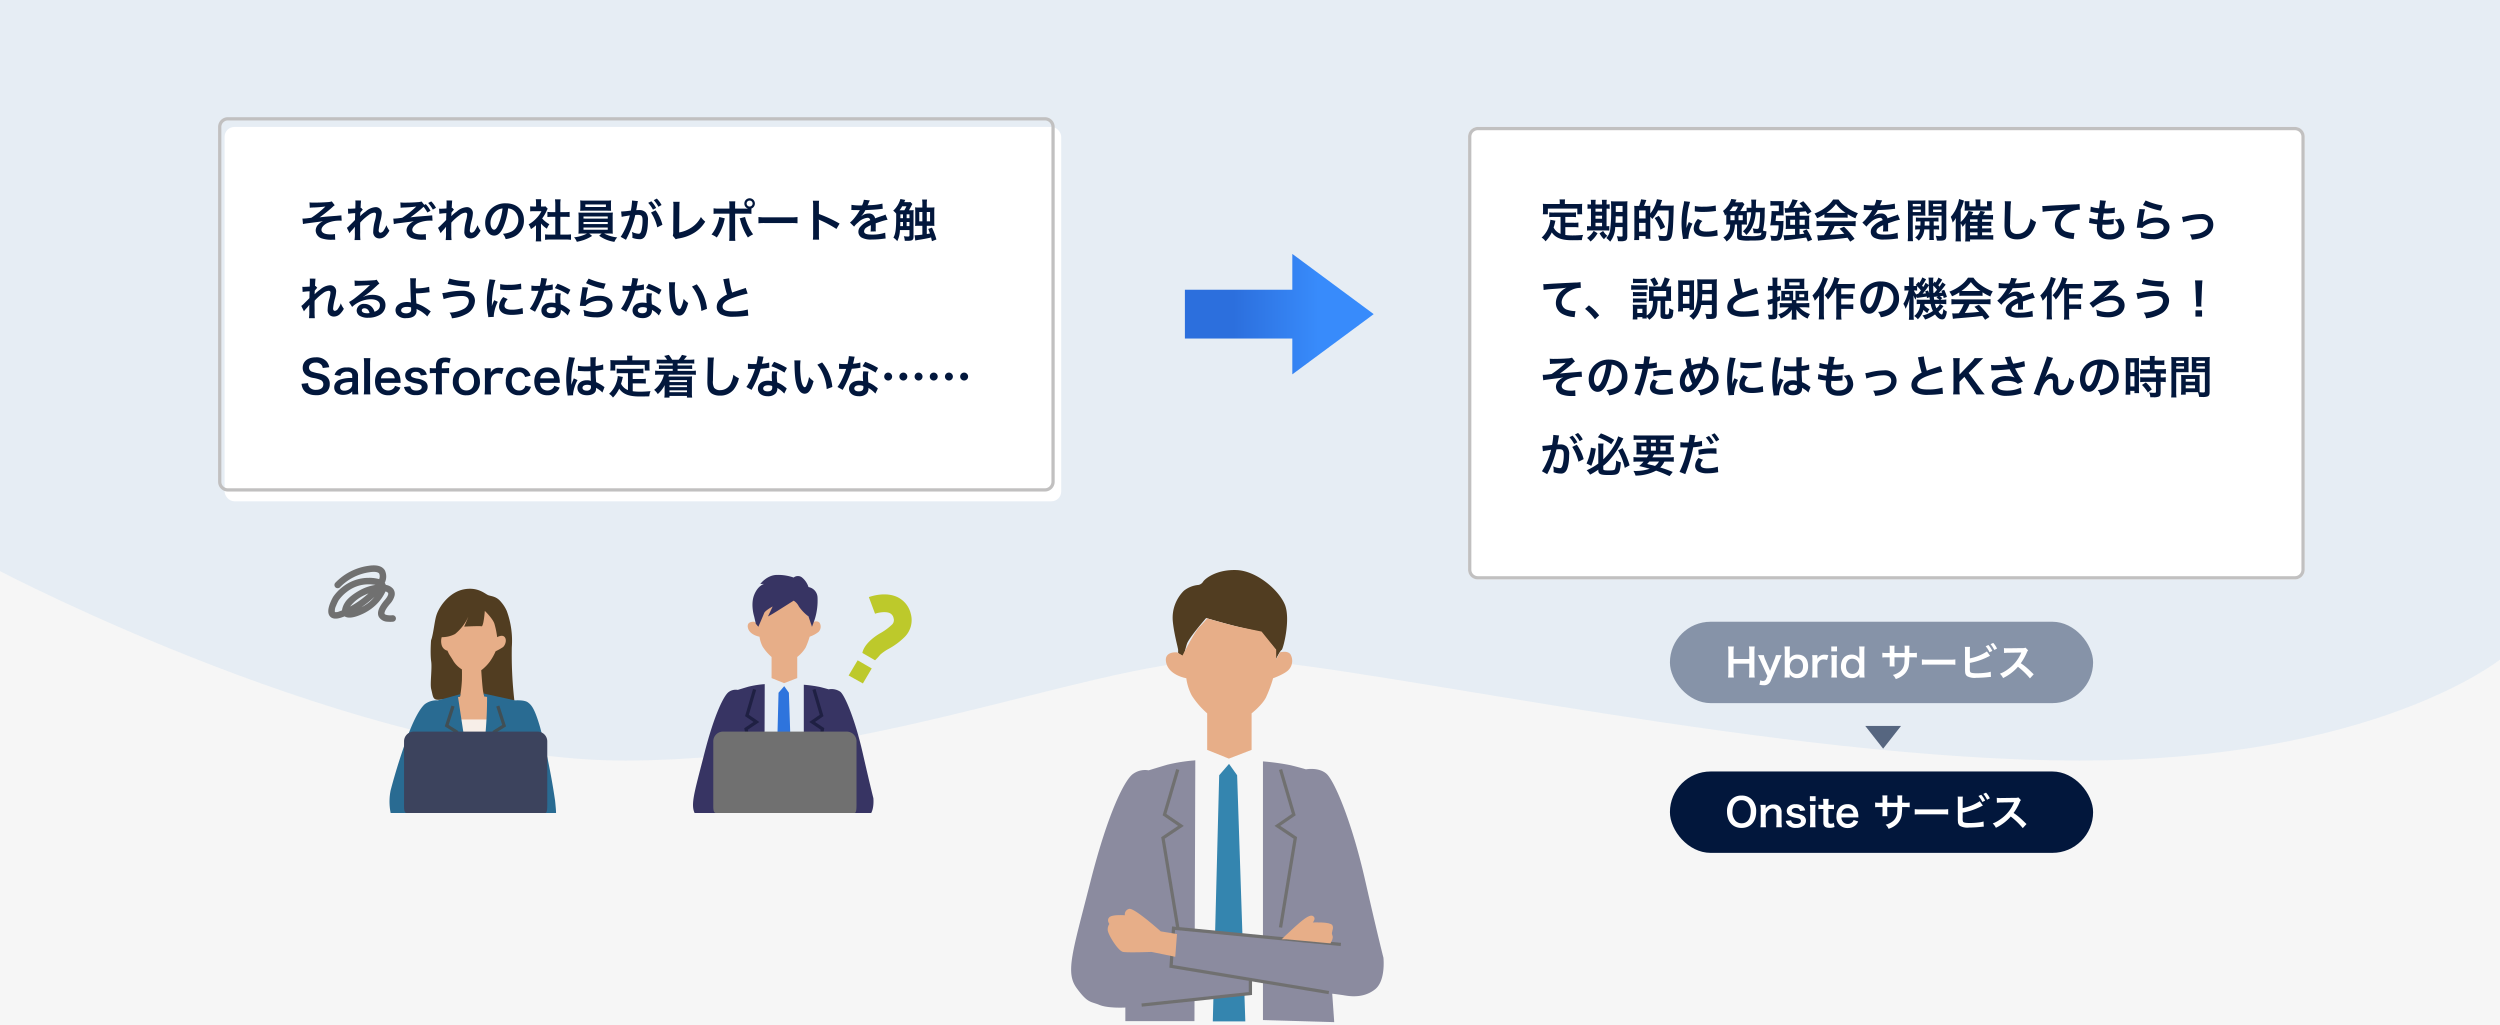<svg xmlns="http://www.w3.org/2000/svg" xmlns:xlink="http://www.w3.org/1999/xlink" width="768" height="315" viewBox="0 0 768 315">
  <defs>
    <filter id="長方形_55" x="60" y="30" width="275" height="133" filterUnits="userSpaceOnUse">
      <feOffset dx="2" dy="3" input="SourceAlpha"/>
      <feGaussianBlur stdDeviation="3" result="blur"/>
      <feFlood flood-opacity="0.161"/>
      <feComposite operator="in" in2="blur"/>
      <feComposite in="SourceGraphic"/>
    </filter>
    <filter id="長方形_52" x="442" y="30" width="275" height="157" filterUnits="userSpaceOnUse">
      <feOffset dx="2" dy="3" input="SourceAlpha"/>
      <feGaussianBlur stdDeviation="3" result="blur-2"/>
      <feFlood flood-opacity="0.161"/>
      <feComposite operator="in" in2="blur-2"/>
      <feComposite in="SourceGraphic"/>
    </filter>
    <filter id="長方形_52_-_アウトライン" x="442" y="30" width="275" height="157" filterUnits="userSpaceOnUse">
      <feOffset dx="2" dy="3" input="SourceAlpha"/>
      <feGaussianBlur stdDeviation="3" result="blur-3"/>
      <feFlood flood-opacity="0.161"/>
      <feComposite operator="in" in2="blur-3"/>
      <feComposite in="SourceGraphic"/>
    </filter>
    <linearGradient id="linear-gradient" x1="0.257" y1="0.5" x2="0.709" y2="0.5" gradientUnits="objectBoundingBox">
      <stop offset="0" stop-color="#2c6fdd"/>
      <stop offset="1" stop-color="#388bfb"/>
    </linearGradient>
    <clipPath id="clip-path">
      <rect id="長方形_35" data-name="長方形 35" width="71" height="79" transform="translate(310 1341)" fill="#fff" stroke="#707070" stroke-width="1"/>
    </clipPath>
  </defs>
  <g id="グループ_101" data-name="グループ 101" transform="translate(1029 -2202)">
    <rect id="長方形_51" data-name="長方形 51" width="768" height="315" transform="translate(-1029 2202)" fill="#f6f6f6"/>
    <path id="パス_116" data-name="パス 116" d="M119,2337.024s111.352,58.347,192.136,58.194,149.937-33.5,190.534-31.025,165.637,31.025,256.188,31.025S887,2364.193,887,2364.193V2161.567H119Z" transform="translate(-1148 40.432)" fill="#e6edf4"/>
    <g transform="matrix(1, 0, 0, 1, -1029, 2202)" filter="url(#長方形_55)">
      <rect id="長方形_55-2" data-name="長方形 55" width="257" height="115" rx="3" transform="translate(67 36)" fill="#fff"/>
    </g>
    <path id="長方形_55_-_アウトライン" data-name="長方形 55 - アウトライン" d="M3,1A2,2,0,0,0,1,3V112a2,2,0,0,0,2,2H254a2,2,0,0,0,2-2V3a2,2,0,0,0-2-2H3M3,0H254a3,3,0,0,1,3,3V112a3,3,0,0,1-3,3H3a3,3,0,0,1-3-3V3A3,3,0,0,1,3,0Z" transform="translate(-962 2238)" fill="#c1c0c0"/>
    <g transform="matrix(1, 0, 0, 1, -1029, 2202)" filter="url(#長方形_52)">
      <rect id="長方形_52-2" data-name="長方形 52" width="257" height="139" rx="3" transform="translate(449 36)" fill="#fff"/>
    </g>
    <g transform="matrix(1, 0, 0, 1, -1029, 2202)" filter="url(#長方形_52_-_アウトライン)">
      <path id="長方形_52_-_アウトライン-2" data-name="長方形 52 - アウトライン" d="M3,1A2,2,0,0,0,1,3V136a2,2,0,0,0,2,2H254a2,2,0,0,0,2-2V3a2,2,0,0,0-2-2H3M3,0H254a3,3,0,0,1,3,3V136a3,3,0,0,1-3,3H3a3,3,0,0,1-3-3V3A3,3,0,0,1,3,0Z" transform="translate(449 36)" fill="#c1c0c0"/>
    </g>
    <path id="パス_118" data-name="パス 118" d="M3.164,2.83a7.827,7.827,0,0,1,.9-.084,34.571,34.571,0,0,0,3.906-.308,26.959,26.959,0,0,1-4.3,3.444,7.3,7.3,0,0,1-.8.112c-.28.042-.462.056-.532.07-.336.042-.924.084-1.2.084A1.547,1.547,0,0,1,.91,6.134l.168,1.708a4.778,4.778,0,0,1,.644-.14c.938-.14,1.694-.238,2.254-.308.392-.056.91-.112,1.54-.2.672-.084,1.12-.154,1.722-.266A4.8,4.8,0,0,0,5.74,8a2.677,2.677,0,0,0-.756,1.82,2.624,2.624,0,0,0,1.974,2.45,9.138,9.138,0,0,0,2.6.392h.182c.392-.014.616-.014.714-.014.2,0,.364,0,.518.014l-.07-1.778a5.433,5.433,0,0,1-1.33.126c-1.806,0-2.814-.5-2.814-1.414,0-.756.77-1.61,1.9-2.128a9.458,9.458,0,0,1,3.892-.686h.42l-.1-1.638a2.319,2.319,0,0,1-.462.056c-.126.014-.49.042-.994.1-.322.028-.966.07-1.848.14-1.694.14-2.7.238-3.4.336a40.155,40.155,0,0,0,3.85-3.052,5.987,5.987,0,0,1,.812-.686L9.926.87a4.823,4.823,0,0,1-1.316.224c-1.092.084-2.9.154-4.158.154a9.451,9.451,0,0,1-1.372-.07Zm15.47,2.576c.014-.168.028-.252.028-.252l.028-.826c.084-.112.112-.14.168-.224a1.274,1.274,0,0,1,.2-.252,2.342,2.342,0,0,1,.406-.42l-.518-.588c-.1.028-.154.056-.168.056.028-.854.042-.966.056-1.246s.042-.462.042-.532A1.952,1.952,0,0,1,18.928.6L17.15.576a4.652,4.652,0,0,1,.042.784c0,.322-.014.756-.014,1.148-.014.322-.014.322-.028.532-.658.042-1.428.084-1.694.084a4.342,4.342,0,0,1-.574-.028l.084,1.582a18.039,18.039,0,0,1,2.142-.2c0,.378-.014.406-.014.728-.028.546-.028.7-.042,1.372-.266.294-.266.294-1.582,1.6a6.273,6.273,0,0,1-.91.8l.812,1.666a7.994,7.994,0,0,1,.644-.8,10.9,10.9,0,0,0,.994-1.176l.028-.014c-.028.378-.028.378-.028,1.876a12.289,12.289,0,0,1-.1,2.226h1.806a18.894,18.894,0,0,1-.07-2.31c-.014-1.554-.014-1.554-.014-1.666,0-.392,0-.784.028-1.414A15.915,15.915,0,0,1,21.21,5.084a3.353,3.353,0,0,1,1.736-.756c.378,0,.574.182.574.518a8.877,8.877,0,0,1-.294,1.764,14.121,14.121,0,0,0-.574,3.514,2,2,0,0,0,.728,1.764,2.08,2.08,0,0,0,1.2.364,2.708,2.708,0,0,0,2.072-1.008,6.388,6.388,0,0,0,.98-1.386,6.806,6.806,0,0,1-.938-1.68,6.872,6.872,0,0,1-.812,1.6,1.4,1.4,0,0,1-.98.714c-.364,0-.574-.252-.574-.7a17.7,17.7,0,0,1,.588-3.15A10.015,10.015,0,0,0,25.27,4.5a1.806,1.806,0,0,0-1.96-1.862A5.012,5.012,0,0,0,20.356,3.95a10.266,10.266,0,0,0-1.708,1.456Zm19.7-3.472L37.506.9a4.383,4.383,0,0,1-1.2.2c-1.106.1-2.758.154-3.934.154a9.543,9.543,0,0,1-1.386-.07l.084,1.652a8.539,8.539,0,0,1,.9-.084,37.909,37.909,0,0,0,3.906-.308,26.92,26.92,0,0,1-4.3,3.444c-.322.056-.434.07-.8.112-.28.042-.462.056-.532.07-.35.042-.91.084-1.2.084a1.547,1.547,0,0,1-.224-.014l.168,1.708a15.125,15.125,0,0,1,2.086-.35c1.68-.21,2.618-.336,2.842-.364.644-.1,1.05-.154,1.232-.2A4.8,4.8,0,0,0,33.642,8a2.677,2.677,0,0,0-.756,1.82,2.624,2.624,0,0,0,1.974,2.45,9.138,9.138,0,0,0,2.6.392h.182c.392-.014.616-.014.714-.014.2,0,.364,0,.518.014l-.07-1.778a5.433,5.433,0,0,1-1.33.126c-1.806,0-2.814-.5-2.814-1.414,0-.756.77-1.61,1.9-2.128a9.458,9.458,0,0,1,3.892-.686h.42l-.1-1.638a2.319,2.319,0,0,1-.462.056c-.126.014-.476.042-.994.1-.084,0-.98.07-1.848.14-1.568.126-2.9.266-3.4.336a42.953,42.953,0,0,0,3.682-2.912,3.2,3.2,0,0,1,.266-.238l.1-.1a10.267,10.267,0,0,1,1.162,1.75l.98-.518A9.073,9.073,0,0,0,38.794,1.7Zm3.6.91A8.1,8.1,0,0,0,40.474.87l-.938.49a10.315,10.315,0,0,1,1.428,2.03Zm4.7,2.562c.014-.168.028-.252.028-.252l.028-.826c.084-.112.112-.14.168-.224a1.274,1.274,0,0,1,.2-.252,2.342,2.342,0,0,1,.406-.42l-.518-.588c-.1.028-.154.056-.168.056.028-.854.042-.966.056-1.246s.042-.462.042-.532A1.952,1.952,0,0,1,46.928.6L45.15.576a4.652,4.652,0,0,1,.042.784c0,.322-.014.756-.014,1.148-.014.322-.014.322-.028.532-.658.042-1.428.084-1.694.084a4.342,4.342,0,0,1-.574-.028l.084,1.582a18.039,18.039,0,0,1,2.142-.2c0,.378-.014.406-.014.728-.028.546-.028.7-.042,1.372-.266.294-.266.294-1.582,1.6a6.273,6.273,0,0,1-.91.8l.812,1.666a7.994,7.994,0,0,1,.644-.8,10.9,10.9,0,0,0,.994-1.176l.028-.014c-.028.378-.028.378-.028,1.876a12.289,12.289,0,0,1-.1,2.226h1.806a18.892,18.892,0,0,1-.07-2.31c-.014-1.554-.014-1.554-.014-1.666,0-.392,0-.784.028-1.414A15.916,15.916,0,0,1,49.21,5.084a3.353,3.353,0,0,1,1.736-.756c.378,0,.574.182.574.518a8.877,8.877,0,0,1-.294,1.764,14.121,14.121,0,0,0-.574,3.514,2,2,0,0,0,.728,1.764,2.08,2.08,0,0,0,1.2.364,2.708,2.708,0,0,0,2.072-1.008,6.388,6.388,0,0,0,.98-1.386,6.806,6.806,0,0,1-.938-1.68,6.872,6.872,0,0,1-.812,1.6,1.4,1.4,0,0,1-.98.714c-.364,0-.574-.252-.574-.7a17.7,17.7,0,0,1,.588-3.15A10.015,10.015,0,0,0,53.27,4.5a1.806,1.806,0,0,0-1.96-1.862A5.012,5.012,0,0,0,48.356,3.95a10.266,10.266,0,0,0-1.708,1.456Zm17.458-2.38a3.06,3.06,0,0,1,1.414.42,3.468,3.468,0,0,1,1.722,3.108,3.92,3.92,0,0,1-1.946,3.5,7.44,7.44,0,0,1-2.786.77,4.466,4.466,0,0,1,.854,1.638,9.153,9.153,0,0,0,2.2-.588,5.393,5.393,0,0,0,3.4-5.222c0-3.15-2.184-5.194-5.544-5.194a6.285,6.285,0,0,0-4.816,1.96,6.014,6.014,0,0,0-1.54,4.074c0,2.254,1.148,3.878,2.744,3.878,1.148,0,2.044-.826,2.842-2.632A20.254,20.254,0,0,0,64.092,3.026Zm-1.708.014a18.451,18.451,0,0,1-1.162,4.732c-.5,1.2-.98,1.792-1.442,1.792-.616,0-1.106-.91-1.106-2.058a4.687,4.687,0,0,1,1.9-3.78A3.564,3.564,0,0,1,62.384,3.04ZM74.2,7.674a7.685,7.685,0,0,0,1.806,1.582,5.971,5.971,0,0,1,.77-1.372A8.255,8.255,0,0,1,74.55,6.106a11.5,11.5,0,0,0,1.4-2.394,3.893,3.893,0,0,1,.308-.588L75.586,2.4a5.1,5.1,0,0,1-.812.042H74.2V1.29A5.967,5.967,0,0,1,74.284.2H72.59a6.428,6.428,0,0,1,.084,1.064V2.438h-.7a8.548,8.548,0,0,1-1.106-.056V3.936a9.586,9.586,0,0,1,1.176-.056h2.282A8.318,8.318,0,0,1,72.8,6.036a9.656,9.656,0,0,1-2.408,1.89,5.424,5.424,0,0,1,.714,1.456,9.435,9.435,0,0,0,1.554-1.19v3.514a8.375,8.375,0,0,1-.084,1.456H74.27a9.941,9.941,0,0,1-.07-1.428ZM80.136,5.6H81.62c.49,0,.924.028,1.372.07V4.09a9.105,9.105,0,0,1-1.372.07H80.136V1.7a8.207,8.207,0,0,1,.1-1.456h-1.75a9.909,9.909,0,0,1,.1,1.456V4.16h-1.05a9.451,9.451,0,0,1-1.372-.07V5.672c.448-.042.9-.07,1.372-.07h1.05v5.474H77.056a12.7,12.7,0,0,1-1.61-.084v1.694a11.29,11.29,0,0,1,1.582-.1h4.788a11.5,11.5,0,0,1,1.6.1V10.992a12.009,12.009,0,0,1-1.6.084h-1.68Zm8.19,5.138A10.542,10.542,0,0,1,84.35,11.9a4.516,4.516,0,0,1,.854,1.386,16.626,16.626,0,0,0,2.142-.56,12.182,12.182,0,0,0,2.548-1.246l-.882-.742H92.82l-.756.686A10.532,10.532,0,0,0,96.74,13.3a4.693,4.693,0,0,1,.868-1.372,11.1,11.1,0,0,1-4.032-1.19H94.7c.7,0,1.134.014,1.568.056a2.456,2.456,0,0,1-.042-.56c0-.056-.014-.364-.014-.91V5.784a12.585,12.585,0,0,1,.056-1.5c-.49.042-.882.056-1.568.056H87.248c-.658,0-1.134-.014-1.554-.056a13.853,13.853,0,0,1,.056,1.5V9.326c0,.7-.028,1.12-.056,1.47.448-.042.854-.056,1.554-.056ZM87.248,5.5H94.7v.644H87.248Zm0,1.694H94.7v.644H87.248Zm0,1.694H94.7v.686H87.248ZM95.69,1.64A8.512,8.512,0,0,1,95.746.562a12.167,12.167,0,0,1-1.582.07H87.808a12.405,12.405,0,0,1-1.6-.07,6.971,6.971,0,0,1,.07,1.078V2.718c0,.378-.028.7-.056,1.05.42-.028.91-.042,1.54-.042H94.22c.616,0,1.092.014,1.512.042-.028-.322-.042-.63-.042-1.05Zm-1.554.182v.77H87.822v-.77ZM107.982,4.3A13.1,13.1,0,0,1,109.9,8.85l1.6-.8A13.021,13.021,0,0,0,109.4,3.6Zm-4.116-3.08a3.257,3.257,0,0,1,.112-.434L102.158.6V.856a19.693,19.693,0,0,1-.364,2.828,28.754,28.754,0,0,1-2.982.294L98.98,5.63a5.749,5.749,0,0,1,.574-.14l1.274-.21c.448-.084.448-.084.658-.112a20.592,20.592,0,0,1-2.814,6.594l1.624.9a30.057,30.057,0,0,0,2.856-7.616c.322-.028.546-.042.84-.042,1.078,0,1.4.378,1.4,1.666a12.44,12.44,0,0,1-.364,3.192c-.21.686-.434.952-.84.952a5.861,5.861,0,0,1-2.044-.56,5.258,5.258,0,0,1,.14,1.19c0,.14-.014.35-.028.616a6.49,6.49,0,0,0,2.156.42,1.773,1.773,0,0,0,1.554-.63c.672-.77,1.078-2.688,1.078-5.1a3.4,3.4,0,0,0-.658-2.478,2.712,2.712,0,0,0-2.072-.742c-.252,0-.448.014-.868.028.042-.182.042-.182.084-.42.14-.756.238-1.33.308-1.736Zm3.248.1a9.449,9.449,0,0,1,1.47,2.086l.98-.518a9.073,9.073,0,0,0-1.47-2.058Zm4.116.658A8.1,8.1,0,0,0,109.774,0l-.938.49a10.315,10.315,0,0,1,1.428,2.03ZM114.8.982a6.81,6.81,0,0,1,.07,1.442l-.056,7.56a4.937,4.937,0,0,1-.126,1.442l.9,1.078a4.011,4.011,0,0,1,.84-.238,12.762,12.762,0,0,0,5.1-1.918,10.437,10.437,0,0,0,3.122-3.262,6.576,6.576,0,0,1-1.33-1.428,8.273,8.273,0,0,1-2.856,3.206,10.069,10.069,0,0,1-3.822,1.54l.07-7.994A10.834,10.834,0,0,1,116.788,1Zm19.026,2.1V2.34a11.153,11.153,0,0,1,.056-1.484h-1.89a7.945,7.945,0,0,1,.084,1.442v.784H129a8.985,8.985,0,0,1-1.792-.1V4.706a11.942,11.942,0,0,1,1.764-.07h3.108v6.776a10.425,10.425,0,0,1-.084,1.582h1.9a10.812,10.812,0,0,1-.07-1.568V4.636h3.234a12.052,12.052,0,0,1,1.778.07V3.054A1.631,1.631,0,0,0,139.9,1.528a1.617,1.617,0,0,0-3.234,0,1.6,1.6,0,0,0,1.134,1.54c-.336.014-.476.014-.77.014ZM138.278.618a.911.911,0,0,1,.924.91.917.917,0,1,1-1.834,0A.908.908,0,0,1,138.278.618Zm-9.338,5.04a11.373,11.373,0,0,1-2.366,5.39,6.106,6.106,0,0,1,1.624.91,14.8,14.8,0,0,0,2.352-5.446c.028-.126.056-.21.056-.238s.028-.112.056-.2Zm6.286.42a3.581,3.581,0,0,1,.224.644,18.674,18.674,0,0,0,2.3,5.236,9.257,9.257,0,0,1,1.61-.966,15.442,15.442,0,0,1-2.478-5.334ZM140.994,7.6a15.369,15.369,0,0,1,2.282-.07h7.434a15.369,15.369,0,0,1,2.282.07V5.658a13.749,13.749,0,0,1-2.268.1h-7.462a13.749,13.749,0,0,1-2.268-.1Zm18.634,5.026a15.389,15.389,0,0,1-.056-1.554V7.38a7.239,7.239,0,0,0-.056-.952,4.522,4.522,0,0,0,.476.238,33.123,33.123,0,0,1,4.956,2.674l.98-1.652a41.13,41.13,0,0,0-6.356-2.954V2.13a9.385,9.385,0,0,1,.056-1.47H157.71a9,9,0,0,1,.084,1.428v8.974a9.432,9.432,0,0,1-.084,1.568Zm9.912-9.1a1.547,1.547,0,0,1,.224-.014c.126,0,.126,0,.392.014.308,0,1.54.028,1.764.028,0,0,.182-.014.238-.014a.685.685,0,0,0-.112.182,18.542,18.542,0,0,1-1.68,2.394,8.576,8.576,0,0,1-1.26,1.246l1.274,1.26A6.294,6.294,0,0,1,171.6,7.352a4.733,4.733,0,0,1,2.87-1.442.768.768,0,0,1,.854.756,6.849,6.849,0,0,0-3.01,1.974,2.231,2.231,0,0,0-.616,1.554A2.03,2.03,0,0,0,172.718,12a6.013,6.013,0,0,0,3.122.588,25.393,25.393,0,0,0,3.584-.252,4.125,4.125,0,0,1,.644-.056l-.14-1.806a12.164,12.164,0,0,1-4.116.588c-1.694,0-2.366-.294-2.366-1.022a1.474,1.474,0,0,1,.728-1.148,8.509,8.509,0,0,1,1.344-.728V8.5a11.083,11.083,0,0,1-.084,1.624l1.624-.042a5.748,5.748,0,0,1-.042-.742c0-.1,0-.224.014-.462v-.56c0-.2,0-.2-.014-.56V7.6q1.806-.63,2.1-.714a12.358,12.358,0,0,1,1.554-.378l-.658-1.61a4.374,4.374,0,0,1-1.036.42q-.525.168-2.142.756a1.842,1.842,0,0,0-2-1.484,3.384,3.384,0,0,0-1.974.63c-.182.14-.182.14-.28.21l-.014-.028a7.245,7.245,0,0,0,1.288-1.862c1.414-.042,3.192-.154,4.214-.28.714-.084.714-.084,1.106-.112l-.1-1.6a18.913,18.913,0,0,1-3.668.476c-.77.042-.77.042-.882.056.028-.056.056-.1.126-.252a10.7,10.7,0,0,1,.56-1.26l-1.834-.2a5.544,5.544,0,0,1-.56,1.736,16.918,16.918,0,0,1-3.248-.182Zm17.7.07c.084-.14.14-.238.224-.406.2-.35.378-.7.56-1.064a4.721,4.721,0,0,1,.266-.448l-.616-.63a2.857,2.857,0,0,1-.742.056H185.78a1.2,1.2,0,0,0,.126-.28,3.723,3.723,0,0,1,.2-.406L184.6.128a6.758,6.758,0,0,1-.56,1.442,7.391,7.391,0,0,1-1.652,2.156,4.372,4.372,0,0,1,.924.91v.826c0,3.906-.182,5.306-.854,6.538a4.927,4.927,0,0,1,1.176,1.092,8.21,8.21,0,0,0,.826-3.416h2.926V11.37c0,.238-.112.294-.574.294a9.312,9.312,0,0,1-1.148-.1,4.972,4.972,0,0,1,.28,1.4c.392.014.616.014.784.014,1.568,0,1.9-.238,1.9-1.344V4.692a10.951,10.951,0,0,1,.042-1.148,10.732,10.732,0,0,1-1.33.056Zm-2.492,0h-.392a8.819,8.819,0,0,0,.8-1.232h1.316c-.224.476-.406.8-.658,1.232Zm-.2,4.872c.014-.35.028-.882.042-1.274h.812V8.472Zm2.842,0h-.868V7.2h.868Zm0-2.436h-.868V4.846h.868ZM185.4,4.846v1.19h-.8V4.846Zm5.95-2.086h-.882a10.351,10.351,0,0,1-1.358-.07c.042.434.056.882.056,1.4V7.016c0,.56-.014.952-.056,1.4a11.663,11.663,0,0,1,1.372-.056h.868v2.716a18.981,18.981,0,0,1-2.254.2h-.126l.2,1.624a10.823,10.823,0,0,1,1.19-.238c1.2-.182,2.408-.42,3.094-.574.378-.1.378-.1.574-.14.126.546.21.924.266,1.148l1.372-.532a19.851,19.851,0,0,0-1.358-3.626l-1.148.378c.406,1.05.406,1.05.532,1.4-.336.07-.6.112-.98.168V8.36h1.106c.546,0,.9.014,1.232.042-.028-.336-.042-.588-.042-1.4V4.09a13.347,13.347,0,0,1,.056-1.4,9.451,9.451,0,0,1-1.372.07h-.98V1.654A7.37,7.37,0,0,1,192.794.3h-1.526a7.552,7.552,0,0,1,.084,1.358Zm0,1.372V7H190.4V4.132ZM192.71,7V4.132h1.008V7ZM4.634,29.406c.014-.168.028-.252.028-.252l.028-.826c.084-.112.112-.14.168-.224a1.274,1.274,0,0,1,.2-.252,2.342,2.342,0,0,1,.406-.42l-.518-.588c-.1.028-.154.056-.168.056.028-.854.042-.966.056-1.246s.042-.462.042-.532a1.952,1.952,0,0,1,.056-.518L3.15,24.576a4.652,4.652,0,0,1,.042.784c0,.322-.014.756-.014,1.148-.014.322-.014.322-.028.532-.658.042-1.428.084-1.694.084A4.342,4.342,0,0,1,.882,27.1l.084,1.582a18.039,18.039,0,0,1,2.142-.2c0,.378-.014.406-.014.728-.028.546-.028.7-.042,1.372-.266.294-.266.294-1.582,1.6a6.273,6.273,0,0,1-.91.8l.812,1.666a7.994,7.994,0,0,1,.644-.8,10.9,10.9,0,0,0,.994-1.176l.028-.014c-.028.378-.028.378-.028,1.876a12.289,12.289,0,0,1-.1,2.226H4.718a18.894,18.894,0,0,1-.07-2.31c-.014-1.554-.014-1.554-.014-1.666,0-.392,0-.784.028-1.414A15.915,15.915,0,0,1,7.21,29.084a3.353,3.353,0,0,1,1.736-.756c.378,0,.574.182.574.518a8.877,8.877,0,0,1-.294,1.764,14.121,14.121,0,0,0-.574,3.514,2,2,0,0,0,.728,1.764,2.08,2.08,0,0,0,1.2.364,2.708,2.708,0,0,0,2.072-1.008,6.388,6.388,0,0,0,.98-1.386,6.806,6.806,0,0,1-.938-1.68,6.872,6.872,0,0,1-.812,1.6,1.4,1.4,0,0,1-.98.714c-.364,0-.574-.252-.574-.7a17.7,17.7,0,0,1,.588-3.15,10.016,10.016,0,0,0,.35-2.142,1.806,1.806,0,0,0-1.96-1.862A5.012,5.012,0,0,0,6.356,27.95a10.266,10.266,0,0,0-1.708,1.456Zm14.882.784a5.5,5.5,0,0,0,.574-.364c.28-.182,1.288-.938,1.54-1.148.476-.406,1.5-1.316,2.2-1.96a3,3,0,0,1,.728-.574l-.868-1.232a2.063,2.063,0,0,1-.868.182c-1.358.1-3.066.168-4.256.168a12.661,12.661,0,0,1-1.652-.084l.07,1.68a4.723,4.723,0,0,1,.672-.07c2.534-.112,3.43-.168,3.962-.238l.014.014-.252.252a46.746,46.746,0,0,1-4.186,3.64,12.591,12.591,0,0,1-1.974,1.316l.952,1.512a8.626,8.626,0,0,1,5.768-2.352c1.694,0,2.772.714,2.772,1.806,0,.994-.5,1.6-1.666,2.03a3.765,3.765,0,0,0-.644-1.26,3.013,3.013,0,0,0-2.422-1.148,2.155,2.155,0,0,0-2.408,2,2,2,0,0,0,.84,1.61,4.736,4.736,0,0,0,2.716.644,6.927,6.927,0,0,0,3.388-.8,3.421,3.421,0,0,0,1.9-3.094c0-1.918-1.54-3.15-3.934-3.15a6.834,6.834,0,0,0-2.94.644Zm2.016,4.984a3.789,3.789,0,0,1-.728.056c-1.036,0-1.666-.322-1.666-.882,0-.392.322-.644.826-.644C20.748,33.7,21.28,34.208,21.532,35.174Zm12.446-10.7a8.262,8.262,0,0,1,.07,1.232c.014,1.75.14,5.572.2,6.076a.314.314,0,0,0,.014.14,5.178,5.178,0,0,0-1.3-.14c-2.016,0-3.458,1.05-3.458,2.506a2.524,2.524,0,0,0,.35,1.246,3.265,3.265,0,0,0,2.94,1.2c2.086,0,3.192-.826,3.192-2.394a3.26,3.26,0,0,0-.028-.448c.154.1.266.154.448.252A8.815,8.815,0,0,1,38.248,35.3a5.52,5.52,0,0,1,.994.924l1.092-1.582c-.168-.1-.238-.154-.42-.28a18.836,18.836,0,0,0-1.806-1.19,10.337,10.337,0,0,0-2.184-.952c-.1-1.372-.126-2-.154-3.094a30.184,30.184,0,0,0,3.29-.252c.63-.07.63-.07.91-.084L39.83,27.1a15.137,15.137,0,0,1-4.1.476c-.014-.672-.014-.714-.014-.91a15.932,15.932,0,0,1,.1-2.17Zm.308,8.96c0,.014.014.406.014.658a.984.984,0,0,1-.294.784,2,2,0,0,1-1.274.378,2.5,2.5,0,0,1-1.022-.21.765.765,0,0,1-.476-.728c0-.616.7-1.036,1.75-1.036A4.543,4.543,0,0,1,34.286,33.438Zm11.228-7.224a31.022,31.022,0,0,0,6.538.882l.238-1.722H51.9a19.192,19.192,0,0,1-5.838-.812ZM44.282,30.89a19.575,19.575,0,0,1,5.544-.966c1.456,0,2.2.532,2.2,1.582a2.894,2.894,0,0,1-1.708,2.464A9.772,9.772,0,0,1,46.1,35.034a4,4,0,0,1,.728,1.75,11.459,11.459,0,0,0,4.41-1.316A4.712,4.712,0,0,0,53.9,31.45a2.882,2.882,0,0,0-1.358-2.562,5.051,5.051,0,0,0-2.646-.574,24.426,24.426,0,0,0-4.4.476,9.53,9.53,0,0,1-1.624.238ZM59.7,36.336c-.014-.182-.014-.294-.014-.378a11.493,11.493,0,0,1,1.246-4.242l-1.12-.5a14.278,14.278,0,0,0-.728,1.848c.014-.35.028-.462.028-.77a23.375,23.375,0,0,1,.21-3.094A19.3,19.3,0,0,1,60.2,25.01l-1.848-.2a9.16,9.16,0,0,1-.21,1.3,26.877,26.877,0,0,0-.574,5.474,24.42,24.42,0,0,0,.364,4.186c.042.322.056.406.07.658Zm1.932-8.386a16.619,16.619,0,0,0,2.52.154,25.077,25.077,0,0,0,3-.168c.672-.084.882-.112.994-.126l-.084-1.694a15.438,15.438,0,0,1-3.808.378,10.094,10.094,0,0,1-2.59-.224Zm.966,2.31a4.573,4.573,0,0,0-1.288,2.884,2.345,2.345,0,0,0,.42,1.372c.616.826,1.736,1.218,3.472,1.218a17.264,17.264,0,0,0,2.9-.266,4.679,4.679,0,0,1,.574-.084l-.14-1.778a9.838,9.838,0,0,1-3.332.532c-1.456,0-2.226-.42-2.226-1.218a3.167,3.167,0,0,1,.994-2.016ZM74.27,24.394a14.3,14.3,0,0,1-.42,2.436c-.308.014-.546.014-.714.014a9.721,9.721,0,0,1-1.89-.126v1.6l.742.014c.294.014.378.014.56.014s.252,0,.882-.014a21.537,21.537,0,0,1-1.316,3.3,12.743,12.743,0,0,1-1.358,2.24l1.61.9c.084-.168.084-.168.266-.5.532-.98.658-1.232.98-1.918a26.873,26.873,0,0,0,1.54-4.06c.868-.07,1.722-.168,2.226-.252a2.73,2.73,0,0,1,.448-.07l-.042-1.61a12.008,12.008,0,0,1-2.24.392c.154-.616.224-.9.294-1.232a7.008,7.008,0,0,1,.224-.938Zm8.96,3.64a22.1,22.1,0,0,0-3.948-1.876l-.84,1.358a17.135,17.135,0,0,1,4.032,1.96Zm-.056,6.314a2.509,2.509,0,0,1-.21-.2,5.162,5.162,0,0,0-.49-.378,8.747,8.747,0,0,0-2.212-1.288,14.864,14.864,0,0,1-.126-1.918,4.666,4.666,0,0,1,.168-1.414L78.68,29.07a7.426,7.426,0,0,0-.112,1.414c0,.42.028.966.07,1.61a6.954,6.954,0,0,0-1.3-.126c-1.778,0-3.024.994-3.024,2.408s1.2,2.352,3.052,2.352a3.232,3.232,0,0,0,2.324-.784,2.237,2.237,0,0,0,.6-1.484c0-.056-.014-.154-.028-.28A8.467,8.467,0,0,1,82.4,35.916Zm-4.48-.77s.028.336.028.476c0,.784-.462,1.176-1.414,1.176-.868,0-1.372-.336-1.372-.91s.588-.966,1.5-.966A3.529,3.529,0,0,1,78.694,33.578Zm9.324-7.588a25.34,25.34,0,0,0,5.46,1.75l.574-1.61a21,21,0,0,1-5.222-1.554ZM86.9,27.222a5.713,5.713,0,0,1-.084.812c-.252,1.652-.476,3.206-.588,4.074-.07.532-.07.588-.112.84L87.878,33a3.047,3.047,0,0,1,.63-.6,6.372,6.372,0,0,1,3.486-1.022c1.484,0,2.366.56,2.366,1.5,0,1.19-1.372,2.016-3.346,2.016a11.3,11.3,0,0,1-3.766-.7A6.213,6.213,0,0,1,87.458,36a12.873,12.873,0,0,0,3.57.49,6.048,6.048,0,0,0,3.7-.952,3.409,3.409,0,0,0,1.442-2.7c0-1.792-1.568-2.968-3.948-2.968a6.635,6.635,0,0,0-4.242,1.33l-.028-.028c.042-.21.042-.21.07-.406a29.624,29.624,0,0,1,.63-3.444Zm15.372-2.828a14.3,14.3,0,0,1-.42,2.436c-.308.014-.546.014-.714.014a9.721,9.721,0,0,1-1.89-.126v1.6l.742.014c.294.014.378.014.56.014s.252,0,.882-.014a21.537,21.537,0,0,1-1.316,3.3,12.743,12.743,0,0,1-1.358,2.24l1.61.9c.084-.168.084-.168.266-.5.532-.98.658-1.232.98-1.918a26.873,26.873,0,0,0,1.54-4.06c.868-.07,1.722-.168,2.226-.252a2.73,2.73,0,0,1,.448-.07l-.042-1.61a12.008,12.008,0,0,1-2.24.392c.154-.616.224-.9.294-1.232a7.008,7.008,0,0,1,.224-.938Zm8.96,3.64a22.1,22.1,0,0,0-3.948-1.876l-.84,1.358a17.135,17.135,0,0,1,4.032,1.96Zm-.056,6.314a2.509,2.509,0,0,1-.21-.2,5.162,5.162,0,0,0-.49-.378,8.747,8.747,0,0,0-2.212-1.288,14.864,14.864,0,0,1-.126-1.918,4.666,4.666,0,0,1,.168-1.414l-1.624-.084a7.426,7.426,0,0,0-.112,1.414c0,.42.028.966.07,1.61a6.954,6.954,0,0,0-1.3-.126c-1.778,0-3.024.994-3.024,2.408s1.2,2.352,3.052,2.352a3.232,3.232,0,0,0,2.324-.784,2.237,2.237,0,0,0,.6-1.484c0-.056-.014-.154-.028-.28a8.467,8.467,0,0,1,2.142,1.736Zm-4.48-.77s.028.336.028.476c0,.784-.462,1.176-1.414,1.176-.868,0-1.372-.336-1.372-.91s.588-.966,1.5-.966A3.529,3.529,0,0,1,106.694,33.578Zm6.8-7.868a6.69,6.69,0,0,1,.056.9c.056,3.878.308,5.908.882,7.308.56,1.344,1.316,2.03,2.254,2.03,1.19,0,2-1.134,2.73-3.864a6.911,6.911,0,0,1-1.4-1.274,10.321,10.321,0,0,1-.742,2.534c-.168.392-.364.6-.574.6-.448,0-.9-.9-1.134-2.352a26.2,26.2,0,0,1-.266-3.752,16.276,16.276,0,0,1,.112-2.128Zm7.07,1.33a12.22,12.22,0,0,1,1.988,3.444,14.193,14.193,0,0,1,.9,4.046l1.736-.658a13.958,13.958,0,0,0-3.15-7.532Zm9.6-2.254a5.949,5.949,0,0,1,.224.91,35.672,35.672,0,0,0,.938,3.794,8.641,8.641,0,0,0-1.9,1.2,3.288,3.288,0,0,0-1.246,2.506,2.65,2.65,0,0,0,1.218,2.338,7.84,7.84,0,0,0,4.06.77,29.586,29.586,0,0,0,3.276-.21,8.727,8.727,0,0,1,1.134-.1l-.154-1.918a15.327,15.327,0,0,1-4.522.574c-2.254,0-3.206-.434-3.206-1.456s1.022-1.9,3.066-2.66a34.207,34.207,0,0,1,4.62-1.344l-.6-1.764a3.831,3.831,0,0,1-.532.21c-2.716.9-2.716.9-3.626,1.232a23.513,23.513,0,0,1-.924-4.382ZM.63,56.906A4.786,4.786,0,0,0,.9,58.068a3.3,3.3,0,0,0,1.232,1.6,5.629,5.629,0,0,0,2.94.728,4.64,4.64,0,0,0,3.346-1.064,3.257,3.257,0,0,0,.882-2.38A2.763,2.763,0,0,0,8.134,54.54a6.164,6.164,0,0,0-2.282-.854,11.919,11.919,0,0,1-1.974-.5,1.331,1.331,0,0,1-.952-1.274c0-.91.826-1.526,2.044-1.526a2.215,2.215,0,0,1,1.75.672,1.808,1.808,0,0,1,.42.994l2-.238a3.774,3.774,0,0,0-.686-1.624A4.127,4.127,0,0,0,4.97,48.772c-2.408,0-3.976,1.26-3.976,3.206a2.755,2.755,0,0,0,1.078,2.268,4.949,4.949,0,0,0,2.114.854,8.827,8.827,0,0,1,2.436.686,1.421,1.421,0,0,1,.7,1.288c0,1.05-.84,1.68-2.24,1.68a2.485,2.485,0,0,1-2.044-.826A2.007,2.007,0,0,1,2.646,56.7ZM16.2,60.168h1.89a11.26,11.26,0,0,1-.112-1.75V54.652a2.351,2.351,0,0,0-.658-1.932,3.64,3.64,0,0,0-2.758-.826,4.192,4.192,0,0,0-2.674.714,2.925,2.925,0,0,0-1.106,1.554l1.792.322a1.526,1.526,0,0,1,.56-.9,2.526,2.526,0,0,1,1.456-.406c1.064,0,1.61.42,1.61,1.232v.714a10.591,10.591,0,0,0-3.948.56,2.484,2.484,0,0,0-1.582,2.268c0,1.47,1.036,2.352,2.744,2.352a4.954,4.954,0,0,0,1.3-.168,3.036,3.036,0,0,0,1.484-.882Zm0-3.122a1.668,1.668,0,0,1-.5,1.232,2.843,2.843,0,0,1-1.946.742c-.784,0-1.274-.406-1.274-1.064,0-1.092,1.05-1.554,3.724-1.61Zm3.556-8.022a12.624,12.624,0,0,1,.1,1.82v7.5a13.556,13.556,0,0,1-.1,1.82h2.03a14.42,14.42,0,0,1-.1-1.82v-7.49a12.97,12.97,0,0,1,.1-1.834ZM31.08,56.612c-.028-.322-.028-.364-.028-.392a5.755,5.755,0,0,0-.406-2.128A3.557,3.557,0,0,0,27.16,51.88c-2.394,0-3.948,1.694-3.948,4.284,0,2.618,1.568,4.27,4.046,4.27a3.976,3.976,0,0,0,2.884-1.078A3.934,3.934,0,0,0,31,58.068l-1.652-.532a2.035,2.035,0,0,1-.406.728,2.355,2.355,0,0,1-3.43-.084,2.6,2.6,0,0,1-.518-1.568Zm-6.048-1.386a2.1,2.1,0,0,1,2.1-1.9,2,2,0,0,1,1.512.56,2.2,2.2,0,0,1,.616,1.344Zm7.084,2.66a3.149,3.149,0,0,0,.546,1.246,3.7,3.7,0,0,0,3.122,1.246,4.133,4.133,0,0,0,2.9-.91,2.251,2.251,0,0,0,.686-1.582,1.99,1.99,0,0,0-.812-1.736,6.018,6.018,0,0,0-2.464-.854,5.9,5.9,0,0,1-1.4-.42.754.754,0,0,1-.434-.658c0-.588.588-.98,1.456-.98.91,0,1.386.336,1.54,1.106l1.848-.238a2.725,2.725,0,0,0-.756-1.386,3.82,3.82,0,0,0-2.632-.812A3.376,3.376,0,0,0,32.914,53a2.083,2.083,0,0,0-.434,1.3,2,2,0,0,0,1.232,1.862,8.463,8.463,0,0,0,2.016.6c1.12.252,1.2.266,1.47.448a.856.856,0,0,1,.364.7c0,.658-.644,1.064-1.68,1.064-1.092,0-1.61-.378-1.848-1.33ZM41.93,53.6v4.746a15.035,15.035,0,0,1-.1,1.82h2a13.837,13.837,0,0,1-.1-1.82V53.6h.686a12.049,12.049,0,0,1,1.554.084V52.048a15.375,15.375,0,0,1-1.582.084h-.658v-.574c0-.966.28-1.3,1.092-1.3a2.317,2.317,0,0,1,1.246.336l.378-1.47a5.062,5.062,0,0,0-1.736-.28c-1.9,0-2.786.812-2.786,2.548v.742h-.574a9.175,9.175,0,0,1-1.316-.084v1.638a9.523,9.523,0,0,1,1.33-.084ZM51.3,60.434a3.97,3.97,0,0,0,4.13-4.3,4.159,4.159,0,1,0-8.316.028A3.941,3.941,0,0,0,51.3,60.434Zm-.014-7.084c1.484,0,2.338,1.036,2.338,2.842,0,1.708-.9,2.758-2.352,2.758s-2.352-1.064-2.352-2.786C48.916,54.414,49.812,53.35,51.282,53.35Zm11.41-1.218a7.259,7.259,0,0,0-1.3-.154,2.678,2.678,0,0,0-2.632,1.47V52.132h-1.9a11.068,11.068,0,0,1,.1,1.82v4.4a15.356,15.356,0,0,1-.1,1.82h2a14.724,14.724,0,0,1-.1-1.82v-2.59a2.253,2.253,0,0,1,.574-1.4,2,2,0,0,1,1.624-.686A4.181,4.181,0,0,1,62.2,53.9Zm8.316,2.282a4.66,4.66,0,0,0-.49-1.022,3.621,3.621,0,0,0-3.136-1.512,3.834,3.834,0,0,0-2.814,1.064,4.527,4.527,0,0,0-1.19,3.234,3.9,3.9,0,0,0,4.06,4.256,3.638,3.638,0,0,0,3.08-1.414,3.92,3.92,0,0,0,.588-1.19l-1.736-.35a1.957,1.957,0,0,1-.28.7,1.874,1.874,0,0,1-1.61.784c-1.414,0-2.282-1.078-2.282-2.828s.854-2.814,2.226-2.814a1.761,1.761,0,0,1,1.442.644,2.523,2.523,0,0,1,.434.854ZM80,56.612c-.028-.322-.028-.364-.028-.392a5.755,5.755,0,0,0-.406-2.128,3.557,3.557,0,0,0-3.486-2.212c-2.394,0-3.948,1.694-3.948,4.284,0,2.618,1.568,4.27,4.046,4.27a3.976,3.976,0,0,0,2.884-1.078,3.934,3.934,0,0,0,.854-1.288l-1.652-.532a2.035,2.035,0,0,1-.406.728,2.355,2.355,0,0,1-3.43-.084,2.6,2.6,0,0,1-.518-1.568Zm-6.048-1.386a2.1,2.1,0,0,1,2.1-1.9,2,2,0,0,1,1.512.56,2.2,2.2,0,0,1,.616,1.344Zm11.578-2.268a.246.246,0,0,1,.084-.014.643.643,0,0,1,.14.014,2.085,2.085,0,0,1,.238.014c.07,0,.224.014.42.014.658.056,1.218.07,1.736.07.364,0,.7-.014,1.26-.028.056,1.946.07,2.632.112,2.982a3.328,3.328,0,0,0-1.246-.2c-1.694,0-2.884.952-2.884,2.31,0,1.428,1.12,2.3,2.954,2.3,1.358,0,2.338-.49,2.66-1.316a2.45,2.45,0,0,0,.112-.784v-.2c.084.056.406.266.882.574a5.245,5.245,0,0,1,1.05.9l.672-1.694a2.664,2.664,0,0,1-.392-.238,11.162,11.162,0,0,0-2.2-1.274c-.14-2.352-.14-2.38-.14-3.164v-.308c.742-.084,1.47-.21,1.946-.308a2.419,2.419,0,0,1,.406-.07l-.056-1.582-.112.028c-.224.084-.224.084-.308.112a14.075,14.075,0,0,1-1.89.336v-.644a13.7,13.7,0,0,1,.1-2.058l-1.75.042a3.916,3.916,0,0,1,.042.672c0,.574.014,1.274.014,2.1-.49.028-.8.028-1.288.028a10.089,10.089,0,0,1-2.534-.224Zm4.018,4.48v.378a1.175,1.175,0,0,1-.182.756,1.376,1.376,0,0,1-1.134.434c-.784,0-1.288-.35-1.288-.868,0-.574.56-.924,1.456-.924A2.931,2.931,0,0,1,89.544,57.438ZM84.07,60.42a2.743,2.743,0,0,1-.028-.378,11.681,11.681,0,0,1,1.386-4.284l-1.162-.518a2.668,2.668,0,0,1-.168.434c-.14.336-.14.336-.266.63-.07.224-.14.378-.168.476-.1.252-.1.252-.168.406h-.014a2.383,2.383,0,0,0,.014-.294v-.224c0-.224,0-.224.014-.728a22.5,22.5,0,0,1,1.12-7.028l-1.89-.2v.056a7.515,7.515,0,0,1-.154,1.036c-.308,1.582-.308,1.582-.378,2a25.024,25.024,0,0,0-.266,3.71,26.549,26.549,0,0,0,.378,4.452,5.109,5.109,0,0,1,.07.546Zm16.842-1.582a4.057,4.057,0,0,1-2.128-1.946c.21-.658.294-.98.364-1.26.126-.574.126-.588.2-.826l-1.554-.294a8.678,8.678,0,0,1-.28,1.512A8.289,8.289,0,0,1,95.1,59.986a3.81,3.81,0,0,1,1.2,1.148,9.918,9.918,0,0,0,1.918-2.744c1.148,1.694,2.982,2.408,6.258,2.408,1.106,0,1.834-.014,2.982-.042a5.445,5.445,0,0,1,.392-1.6c-1.428.126-2.38.168-3.192.168a16.366,16.366,0,0,1-2.282-.14V56.78h2.646a9.451,9.451,0,0,1,1.372.07v-1.5a7.181,7.181,0,0,1-1.372.084h-2.646V53.644h1.834a10.037,10.037,0,0,1,1.442.07V52.23a9.8,9.8,0,0,1-1.442.07H98.854a9.383,9.383,0,0,1-1.414-.07v1.484a9.966,9.966,0,0,1,1.414-.07h2.058Zm-.238-9.17H97.02c-.56,0-1.036-.014-1.54-.056.028.322.056.672.056,1.036v1.078a6.187,6.187,0,0,1-.07,1.106H97.02v-1.75h9.044v1.75h1.512a9.038,9.038,0,0,1-.056-1.092V50.648a7.7,7.7,0,0,1,.056-1.036c-.518.042-.994.056-1.554.056h-3.78v-.532a4.251,4.251,0,0,1,.07-.882H100.59a4.531,4.531,0,0,1,.084.9Zm13.986.98v.616h-2.912a10.031,10.031,0,0,1-1.33-.056V52.37a10.447,10.447,0,0,1,1.33-.056h2.912v.616h-3.99a8.938,8.938,0,0,1-1.414-.07v1.3a9.27,9.27,0,0,1,1.414-.07h1.3a8.036,8.036,0,0,1-1.12,2.632,7.574,7.574,0,0,1-1.918,2.044,4.965,4.965,0,0,1,1.134,1.3,8.779,8.779,0,0,0,2.128-2.758c-.014.21-.028.728-.028.994v1.47a9.73,9.73,0,0,1-.084,1.372h1.582V60.63h5.362v.518h1.61a8.408,8.408,0,0,1-.084-1.428V55.94a11.951,11.951,0,0,1,.056-1.33c-.448.042-.854.056-1.316.056h-5.95c.042-.168.1-.336.154-.574h6.86a9.847,9.847,0,0,1,1.414.07v-1.3a9.158,9.158,0,0,1-1.414.07h-4.2v-.616h3.15a10.447,10.447,0,0,1,1.33.056V51.208a10.031,10.031,0,0,1-1.33.056h-3.15v-.616h3.71a10.086,10.086,0,0,1,1.414.07v-1.3a7.676,7.676,0,0,1-1.414.084H118.1a9.062,9.062,0,0,0,.91-1.148l-1.512-.336a10.134,10.134,0,0,1-.994,1.484h-2.03a12.732,12.732,0,0,0-1.008-1.484l-1.442.322a6.638,6.638,0,0,1,.9,1.162h-1.778a7.6,7.6,0,0,1-1.4-.084v1.3a10.239,10.239,0,0,1,1.4-.07Zm4.382,5.138v.588h-5.376v-.588Zm0,1.568v.574h-5.376v-.574Zm0,1.554v.574h-5.376v-.574Zm6.328-10.094a6.963,6.963,0,0,1,.056.952c0,.2,0,.49-.014.91-.084,3.514-.112,4.914-.112,5.642,0,1.876.406,2.954,1.372,3.6a4.564,4.564,0,0,0,2.45.616,5.3,5.3,0,0,0,4.2-1.778,8.624,8.624,0,0,0,1.666-3.57,6.046,6.046,0,0,1-1.694-1.078,9.385,9.385,0,0,1-.644,2.352,3.6,3.6,0,0,1-3.388,2.394,2.217,2.217,0,0,1-1.876-.728,3.891,3.891,0,0,1-.364-2.254c0-.994.084-3.836.14-5.138a12.8,12.8,0,0,1,.168-1.89Zm15.414-.42a14.3,14.3,0,0,1-.42,2.436c-.308.014-.546.014-.714.014a9.721,9.721,0,0,1-1.89-.126v1.6l.742.014c.294.014.378.014.56.014s.252,0,.882-.014a21.537,21.537,0,0,1-1.316,3.3,12.743,12.743,0,0,1-1.358,2.24l1.61.9c.084-.168.084-.168.266-.5.532-.98.658-1.232.98-1.918a26.871,26.871,0,0,0,1.54-4.06c.868-.07,1.722-.168,2.226-.252a2.73,2.73,0,0,1,.448-.07l-.042-1.61a12.008,12.008,0,0,1-2.24.392c.154-.616.224-.9.294-1.232a7.008,7.008,0,0,1,.224-.938Zm8.96,3.64a22.1,22.1,0,0,0-3.948-1.876l-.84,1.358a17.135,17.135,0,0,1,4.032,1.96Zm-.056,6.314a2.508,2.508,0,0,1-.21-.2,5.161,5.161,0,0,0-.49-.378,8.747,8.747,0,0,0-2.212-1.288,14.866,14.866,0,0,1-.126-1.918,4.666,4.666,0,0,1,.168-1.414l-1.624-.084a7.427,7.427,0,0,0-.112,1.414c0,.42.028.966.07,1.61a6.954,6.954,0,0,0-1.3-.126c-1.778,0-3.024.994-3.024,2.408s1.2,2.352,3.052,2.352a3.232,3.232,0,0,0,2.324-.784,2.237,2.237,0,0,0,.6-1.484c0-.056-.014-.154-.028-.28a8.467,8.467,0,0,1,2.142,1.736Zm-4.48-.77s.028.336.028.476c0,.784-.462,1.176-1.414,1.176-.868,0-1.372-.336-1.372-.91s.588-.966,1.5-.966A3.529,3.529,0,0,1,145.208,57.578Zm6.8-7.868a6.692,6.692,0,0,1,.056.9c.056,3.878.308,5.908.882,7.308.56,1.344,1.316,2.03,2.254,2.03,1.19,0,2-1.134,2.73-3.864a6.91,6.91,0,0,1-1.4-1.274,10.322,10.322,0,0,1-.742,2.534c-.168.392-.364.6-.574.6-.448,0-.9-.9-1.134-2.352a26.2,26.2,0,0,1-.266-3.752,16.274,16.274,0,0,1,.112-2.128Zm7.07,1.33a12.22,12.22,0,0,1,1.988,3.444,14.192,14.192,0,0,1,.9,4.046l1.736-.658a13.958,13.958,0,0,0-3.15-7.532Zm9.7-2.646a14.3,14.3,0,0,1-.42,2.436c-.308.014-.546.014-.714.014a9.721,9.721,0,0,1-1.89-.126v1.6l.742.014c.294.014.378.014.56.014s.252,0,.882-.014a21.537,21.537,0,0,1-1.316,3.3,12.743,12.743,0,0,1-1.358,2.24l1.61.9c.084-.168.084-.168.266-.5.532-.98.658-1.232.98-1.918a26.871,26.871,0,0,0,1.54-4.06c.868-.07,1.722-.168,2.226-.252a2.73,2.73,0,0,1,.448-.07l-.042-1.61a12.008,12.008,0,0,1-2.24.392c.154-.616.224-.9.294-1.232a7.008,7.008,0,0,1,.224-.938Zm8.96,3.64a22.1,22.1,0,0,0-3.948-1.876l-.84,1.358a17.135,17.135,0,0,1,4.032,1.96Zm-.056,6.314a2.508,2.508,0,0,1-.21-.2,5.161,5.161,0,0,0-.49-.378,8.747,8.747,0,0,0-2.212-1.288,14.866,14.866,0,0,1-.126-1.918,4.666,4.666,0,0,1,.168-1.414l-1.624-.084a7.427,7.427,0,0,0-.112,1.414c0,.42.028.966.07,1.61a6.954,6.954,0,0,0-1.3-.126c-1.778,0-3.024.994-3.024,2.408s1.2,2.352,3.052,2.352a3.232,3.232,0,0,0,2.324-.784,2.237,2.237,0,0,0,.6-1.484c0-.056-.014-.154-.028-.28a8.467,8.467,0,0,1,2.142,1.736Zm-4.48-.77s.028.336.028.476c0,.784-.462,1.176-1.414,1.176-.868,0-1.372-.336-1.372-.91s.588-.966,1.5-.966A3.529,3.529,0,0,1,173.208,57.578Zm12.306-4.116a1.218,1.218,0,1,0,1.218,1.218A1.219,1.219,0,0,0,185.514,53.462Zm4.676,0a1.218,1.218,0,1,0,1.218,1.218A1.219,1.219,0,0,0,190.19,53.462Zm-9.338,0a1.218,1.218,0,1,0,1.218,1.218A1.219,1.219,0,0,0,180.852,53.462Zm18.662,0a1.218,1.218,0,1,0,1.218,1.218A1.219,1.219,0,0,0,199.514,53.462Zm4.676,0a1.218,1.218,0,1,0,1.218,1.218A1.219,1.219,0,0,0,204.19,53.462Zm-9.338,0a1.218,1.218,0,1,0,1.218,1.218A1.219,1.219,0,0,0,194.852,53.462Z" transform="translate(-937 2263)" fill="#02173c"/>
    <path id="パス_117" data-name="パス 117" d="M6.4,10.838A4.057,4.057,0,0,1,4.27,8.892c.21-.658.294-.98.364-1.26.126-.574.126-.588.2-.826L3.276,6.512A8.678,8.678,0,0,1,3,8.024,8.289,8.289,0,0,1,.588,11.986a3.81,3.81,0,0,1,1.2,1.148A9.918,9.918,0,0,0,3.71,10.39C4.858,12.084,6.692,12.8,9.968,12.8c1.106,0,1.834-.014,2.982-.042a5.445,5.445,0,0,1,.392-1.6c-1.428.126-2.38.168-3.192.168a16.366,16.366,0,0,1-2.282-.14V8.78h2.646a9.451,9.451,0,0,1,1.372.07v-1.5a7.181,7.181,0,0,1-1.372.084H7.868V5.644H9.7a10.037,10.037,0,0,1,1.442.07V4.23A9.8,9.8,0,0,1,9.7,4.3H4.34a9.383,9.383,0,0,1-1.414-.07V5.714a9.966,9.966,0,0,1,1.414-.07H6.4ZM6.16,1.668H2.506c-.56,0-1.036-.014-1.54-.056.028.322.056.672.056,1.036V3.726a6.187,6.187,0,0,1-.07,1.106H2.506V3.082H11.55v1.75h1.512a9.039,9.039,0,0,1-.056-1.092V2.648a7.7,7.7,0,0,1,.056-1.036c-.518.042-.994.056-1.554.056H7.728V1.136A4.251,4.251,0,0,1,7.8.254H6.076a4.531,4.531,0,0,1,.084.9ZM25.452,8.752V11.37c0,.252-.1.308-.532.308a6.465,6.465,0,0,1-1.232-.14,6.011,6.011,0,0,1,.364,1.54c.686.042.714.042.882.042a3.727,3.727,0,0,0,1.386-.2c.392-.168.588-.6.588-1.288V2.354a13.269,13.269,0,0,1,.056-1.54A13.49,13.49,0,0,1,25.452.87h-2.03A15.214,15.214,0,0,1,21.868.814a14.341,14.341,0,0,1,.07,1.82,50.225,50.225,0,0,1-.28,6.874,4.744,4.744,0,0,1-1.2,2.6,9.075,9.075,0,0,1,1.19,1.134,7.376,7.376,0,0,0,1.54-4.494Zm0-3.3V7.422h-2.17c.042-.63.056-1.148.07-1.974Zm0-1.344H23.366V2.256h2.086Zm-9.7-2.3a4.539,4.539,0,0,1-1.064-.07V3.152A6.012,6.012,0,0,1,15.75,3.1V8.5h-.182a6.262,6.262,0,0,1-1.036-.056V9.858A6.416,6.416,0,0,1,15.61,9.8H20.2a11.4,11.4,0,0,1,1.176.042v-1.4a5.453,5.453,0,0,1-.84.056V3.1a5.054,5.054,0,0,1,.952.056V1.738a6.3,6.3,0,0,1-.952.07V1.57a6.936,6.936,0,0,1,.07-1.19H19.082a6.645,6.645,0,0,1,.07,1.19v.238H17.136V1.57a7.138,7.138,0,0,1,.07-1.19H15.68a7.138,7.138,0,0,1,.07,1.19ZM17.136,8.5V7.436h2.016V8.5Zm0-2.3V5.252h2.016V6.2Zm0-2.184V3.1h2.016V4.02Zm-.56,5.908a6.428,6.428,0,0,1-2.044,2.17A5.237,5.237,0,0,1,15.61,13.2a8.9,8.9,0,0,0,2.156-2.548Zm1.806.756A7.929,7.929,0,0,0,19.74,12.49a5.269,5.269,0,0,1,1.05-1.036,5.291,5.291,0,0,1-1.3-1.5ZM30.254,2.27h-.49a6.781,6.781,0,0,1-.742-.042,11.534,11.534,0,0,1,.056,1.428v7.28a14.36,14.36,0,0,1-.07,1.806h1.526V11.51h1.988v.84h1.5a13.579,13.579,0,0,1-.056-1.386V5.588a3.587,3.587,0,0,1,.6.7,10.822,10.822,0,0,0,1.792-2.632h3.248a35.982,35.982,0,0,1-.518,7.364c-.126.406-.336.518-.938.518a11.553,11.553,0,0,1-1.792-.2,4.771,4.771,0,0,1,.392,1.6c.7.042,1.05.056,1.386.056,2.156,0,2.52-.532,2.786-4.074.056-.714.182-3.948.21-5.684a8.13,8.13,0,0,1,.056-1.106A8.207,8.207,0,0,1,40,2.186H37.016c.126-.322.35-.966.406-1.176a3.917,3.917,0,0,1,.2-.546L36.008.2a10.522,10.522,0,0,1-2.044,4.41V3.432c0-.714.014-.756.014-.784a3.983,3.983,0,0,1,.028-.42c-.112.014-.518.028-1.2.042h-.77A15.454,15.454,0,0,0,32.746.45L31.136.226a10.11,10.11,0,0,1-.6,2.044Zm.266,1.358h2V6.106h-2Zm0,3.836h2v2.7h-2Zm8.008,1.3a18.225,18.225,0,0,0-1.946-3.472l-1.274.686a13.6,13.6,0,0,1,1.806,3.556Zm7.168,3.57c-.014-.182-.014-.294-.014-.378a11.493,11.493,0,0,1,1.246-4.242l-1.12-.5A14.278,14.278,0,0,0,45.08,9.06c.014-.35.028-.462.028-.77a23.375,23.375,0,0,1,.21-3.094A19.3,19.3,0,0,1,46.2,1.01l-1.848-.2a9.16,9.16,0,0,1-.21,1.3,26.877,26.877,0,0,0-.574,5.474,24.42,24.42,0,0,0,.364,4.186c.042.322.056.406.07.658ZM47.628,3.95a16.619,16.619,0,0,0,2.52.154,25.077,25.077,0,0,0,3-.168c.672-.084.882-.112.994-.126l-.084-1.694a15.438,15.438,0,0,1-3.808.378,10.094,10.094,0,0,1-2.59-.224Zm.966,2.31a4.573,4.573,0,0,0-1.288,2.884,2.345,2.345,0,0,0,.42,1.372c.616.826,1.736,1.218,3.472,1.218a17.264,17.264,0,0,0,2.9-.266,4.679,4.679,0,0,1,.574-.084l-.14-1.778a9.839,9.839,0,0,1-3.332.532c-1.456,0-2.226-.42-2.226-1.218A3.167,3.167,0,0,1,49.966,6.9ZM64.722,2.844a8.012,8.012,0,0,1-1.162-.056V3.8a9.828,9.828,0,0,1-.994.042h-.952c.238-.336.63-.966.924-1.5a6.363,6.363,0,0,1,.364-.588l-.6-.644c-.364.028-.6.042-1.092.042H60.046l.168-.336a1.187,1.187,0,0,0,.1-.21c.084-.154.084-.168.14-.266L58.842.114a6.238,6.238,0,0,1-.98,2.072A6.906,6.906,0,0,1,56.294,3.81a4.565,4.565,0,0,1,.63,1.414c.182-.154.238-.2.392-.336v2.1a9.671,9.671,0,0,1-.042,1.022c.35-.028.714-.042,1.12-.042h.112a5.736,5.736,0,0,1-.266,1.778,3.872,3.872,0,0,1-1.848,2.2,4.5,4.5,0,0,1,1.022,1.246,10.011,10.011,0,0,0,.938-.812,5.611,5.611,0,0,0,1.232-2.086,8.768,8.768,0,0,0,.378-2.324h.658v3.514c0,.756.2,1.064.784,1.218a11.6,11.6,0,0,0,3.234.2c2.73,0,3.6-.084,4.116-.378.574-.336.826-1.022.9-2.45a6.676,6.676,0,0,1-1.092-.238A23.191,23.191,0,0,0,69.1,4.482c.014-.882.028-1.2.07-1.694a11.857,11.857,0,0,1-1.358.056h-1.4c.014-.63.028-.966.028-1.33a6.791,6.791,0,0,1,.084-1.2H64.946a8.952,8.952,0,0,1,.084,1.722v.812ZM67.69,4.216a32.459,32.459,0,0,1-.266,4.3c-.1.616-.238.8-.644.8a8.188,8.188,0,0,1-1.358-.154,4.255,4.255,0,0,1,.28,1.456c.448.028.868.042,1.134.042a2.187,2.187,0,0,0,1.274-.266c-.056.574-.168.812-.434.938a10.747,10.747,0,0,1-3.206.2c-2.2,0-2.408-.056-2.408-.574V7.968h.5c.5,0,.756.014,1.12.042a9.637,9.637,0,0,1-.042-.994V4.832c0-.21,0-.364.014-.574a8.474,8.474,0,0,1,1.022-.042h.28a9.508,9.508,0,0,1-1.092,4.116,6.442,6.442,0,0,1-1.442,1.736,3.813,3.813,0,0,1,1.05,1.12,8.476,8.476,0,0,0,2.282-3.7,14.161,14.161,0,0,0,.6-3.276Zm-9.38-.378a9.706,9.706,0,0,0,1.036-1.4h1.568a6.861,6.861,0,0,1-.826,1.4Zm.28,1.3h1.274V6.652H58.59Zm2.478,0h1.316V6.652H61.068Zm17.374.126H76.734c-.532,0-.826-.014-1.176-.042.028.322.056.672.056,1.036v2c0,.42-.028.77-.056,1.106a9.929,9.929,0,0,1,1.2-.056h1.68V11.1c-1.246.1-2.534.168-3.108.168a2.339,2.339,0,0,1-.42-.028l.238,1.6c.252-.042.28-.042.938-.112,1.68-.168,4.074-.49,5.782-.77a13.061,13.061,0,0,1,.49,1.232l1.316-.546a16.089,16.089,0,0,0-1.666-3.178l-1.2.49c.238.392.35.574.49.826-.714.1-.714.1-1.47.182V9.312h1.848a10.1,10.1,0,0,1,1.162.056,6.439,6.439,0,0,1-.056-1.092V6.19a5.132,5.132,0,0,1,.056-.98,8.5,8.5,0,0,1-1.12.056h-1.89V4.09c.672-.056,1.134-.1,1.9-.182.182.294.294.448.56.924l1.218-.84A21.47,21.47,0,0,0,80.962.814L79.8,1.43c.56.63.77.868,1.092,1.288-.938.07-1.932.126-2.968.182a13.26,13.26,0,0,0,.826-1.386c.364-.672.364-.672.518-.98L77.658.24a12.581,12.581,0,0,1-1.288,2.7c-.308.014-.308.014-.406.014a5.52,5.52,0,0,1-.728-.042l.154,1.47c.168-.028,1.19-.1,3.052-.2Zm0,1.232V8.066h-1.5V6.5Zm1.386,0h1.6V8.066h-1.6ZM72.45,6.9c.07-.546.07-.546.168-1.736h1.33a9.267,9.267,0,0,1,.994.042q-.042-.672-.042-1.3v-2.1A8.551,8.551,0,0,1,74.942.744c-.322.028-.616.042-1.078.042H72.17A6,6,0,0,1,70.868.7V2.2a8.787,8.787,0,0,1,1.218-.056h1.372V3.852H72.394A7.073,7.073,0,0,1,71.232,3.8a26.748,26.748,0,0,1-.42,4.452c.322-.014.588-.028.966-.028h1.61A9.3,9.3,0,0,1,73,11.146c-.1.28-.266.35-.784.35a9.357,9.357,0,0,1-1.372-.126,6.487,6.487,0,0,1,.294,1.554c.42.014.784.028,1.218.028a2.915,2.915,0,0,0,1.218-.182c.49-.238.756-.672.938-1.526a19.534,19.534,0,0,0,.35-3.71c.014-.294.014-.392.042-.672a8.463,8.463,0,0,1-.98.042ZM87.458,5.9a11.2,11.2,0,0,1,1.2-.056h4.676A10.635,10.635,0,0,1,94.6,5.9V4.8a14.928,14.928,0,0,0,2.394,1.274,6.235,6.235,0,0,1,.77-1.568,14.8,14.8,0,0,1-3.6-1.89A8.5,8.5,0,0,1,91.8.3H90.132A9.219,9.219,0,0,1,87.92,2.648a13.064,13.064,0,0,1-3.514,1.946,6.5,6.5,0,0,1,.812,1.428,13.173,13.173,0,0,0,2.24-1.2Zm1.218-1.512c-.252,0-.336,0-.574-.014a11.952,11.952,0,0,0,2.912-2.716A11.4,11.4,0,0,0,93.94,4.37c-.266.014-.392.014-.616.014Zm.14,4.046a14.5,14.5,0,0,1-1.5,2.8c-.714.042-1.134.056-1.232.056-.2,0-.434-.014-.812-.042l.224,1.708a16.648,16.648,0,0,1,1.806-.2c.56-.042,3.332-.294,4.718-.42.518-.056,1.358-.154,2.52-.308.238.336.378.532.84,1.218l1.344-.882a28.65,28.65,0,0,0-3.234-3.738l-1.386.616c.784.812,1.022,1.064,1.47,1.554-1.96.21-1.96.21-4.438.35A15.219,15.219,0,0,0,90.594,8.43H95.41a13.026,13.026,0,0,1,1.638.084V6.89a13.181,13.181,0,0,1-1.638.084H86.688a13.75,13.75,0,0,1-1.652-.084V8.514a13.115,13.115,0,0,1,1.652-.084ZM99.54,3.53a1.547,1.547,0,0,1,.224-.014c.126,0,.126,0,.392.014.308,0,1.54.028,1.764.028,0,0,.182-.014.238-.014a.685.685,0,0,0-.112.182,18.542,18.542,0,0,1-1.68,2.394,8.577,8.577,0,0,1-1.26,1.246l1.274,1.26A6.3,6.3,0,0,1,101.6,7.352a4.733,4.733,0,0,1,2.87-1.442.768.768,0,0,1,.854.756,6.849,6.849,0,0,0-3.01,1.974,2.231,2.231,0,0,0-.616,1.554A2.03,2.03,0,0,0,102.718,12a6.013,6.013,0,0,0,3.122.588,25.393,25.393,0,0,0,3.584-.252,4.125,4.125,0,0,1,.644-.056l-.14-1.806a12.164,12.164,0,0,1-4.116.588c-1.694,0-2.366-.294-2.366-1.022a1.474,1.474,0,0,1,.728-1.148,8.509,8.509,0,0,1,1.344-.728V8.5a11.083,11.083,0,0,1-.084,1.624l1.624-.042a5.748,5.748,0,0,1-.042-.742c0-.1,0-.224.014-.462v-.56c0-.2,0-.2-.014-.56V7.6q1.806-.63,2.1-.714a12.358,12.358,0,0,1,1.554-.378l-.658-1.61a4.374,4.374,0,0,1-1.036.42q-.525.168-2.142.756a1.842,1.842,0,0,0-2-1.484,3.384,3.384,0,0,0-1.974.63c-.182.14-.182.14-.28.21l-.014-.028a7.245,7.245,0,0,0,1.288-1.862c1.414-.042,3.192-.154,4.214-.28.714-.084.714-.084,1.106-.112l-.1-1.6a18.913,18.913,0,0,1-3.668.476c-.77.042-.77.042-.882.056.028-.056.056-.1.126-.252a10.7,10.7,0,0,1,.56-1.26l-1.834-.2a5.545,5.545,0,0,1-.56,1.736,16.918,16.918,0,0,1-3.248-.182ZM116.8,8.3a12.679,12.679,0,0,1-1.456-.056V9.536a9.746,9.746,0,0,1,1.484-.07,3.4,3.4,0,0,1-1.5,2.492,6.328,6.328,0,0,1,1.12.966,5.034,5.034,0,0,0,1.694-3.458h1.568v2.058a6.535,6.535,0,0,1-.07,1.2h1.47a6,6,0,0,1-.07-1.19V9.466h.21a10.037,10.037,0,0,1,1.442.07V8.248a12.559,12.559,0,0,1-1.442.056h-.21V7.016a12.679,12.679,0,0,1,1.456.056V5.812a9.9,9.9,0,0,1-1.456.07h-4.06a9.382,9.382,0,0,1-1.414-.07v1.26a12.2,12.2,0,0,1,1.4-.056c0,.644,0,.8-.028,1.288Zm2.912-1.288V8.3h-1.47c.028-.658.028-.658.028-1.288ZM114.6,5.224h2.6c.49,0,.924.014,1.288.042-.028-.364-.042-.63-.042-1.26V1.85c0-.49.014-.9.042-1.3A11.829,11.829,0,0,1,117.068.6H114.52a12.715,12.715,0,0,1-1.442-.056,15.521,15.521,0,0,1,.056,1.568v9.24a12.377,12.377,0,0,1-.084,1.736h1.638a12.322,12.322,0,0,1-.084-1.708Zm0-3.57h2.478V2.4H114.6Zm0,1.736h2.478v.756H114.6Zm10.3-1.288c0-.7.014-1.036.056-1.554A12.558,12.558,0,0,1,123.522.6h-2.674A12.13,12.13,0,0,1,119.42.548c.028.406.042.77.042,1.3V4.006c0,.63,0,.854-.028,1.26.336-.028.784-.042,1.274-.042h2.744v5.95c0,.308-.084.364-.532.364a10,10,0,0,1-1.288-.112,5.025,5.025,0,0,1,.378,1.484c.462.028.658.028.91.028,1.568,0,1.988-.322,1.988-1.568Zm-4.06-.448h2.6V2.4h-2.6Zm0,1.736h2.6v.756h-2.6Zm15.05,6.986h1.666a9.586,9.586,0,0,1,1.176.056V9.1a7.963,7.963,0,0,1-1.19.056H135.9V8.374h1.652a9.733,9.733,0,0,1,1.176.056V7.1a7.724,7.724,0,0,1-1.19.056H135.9v-.77h2.212a9.4,9.4,0,0,1,1.148.056V5.028a8.548,8.548,0,0,1-1.3.07h-1.764c.154-.224.406-.644.63-1.036l-1.456-.28a4.736,4.736,0,0,1-.714,1.316h-1.988c.294-.49.364-.616.532-.952l-1.456-.364A9,9,0,0,1,129.332,7.2V3.362a21.616,21.616,0,0,0,.8-2.058c.126-.406.126-.42.224-.672l-1.54-.5a8.486,8.486,0,0,1-.392,1.68,10.443,10.443,0,0,1-2.156,3.808,8.554,8.554,0,0,1,.588,1.75,7.911,7.911,0,0,0,.994-1.4c-.028.756-.042,1.344-.042,1.792v3.724a11.669,11.669,0,0,1-.084,1.666h1.68a14.977,14.977,0,0,1-.07-1.708V7.618a4.008,4.008,0,0,1,.574,1.05,5.5,5.5,0,0,0,.882-1.12c-.014.63-.014.63-.014.868V11.58a11.721,11.721,0,0,1-.084,1.6H132.2V12.56h5.572a15.26,15.26,0,0,1,1.554.084V11.216a7.627,7.627,0,0,1-1.176.056H135.9Zm-3.7-3.22v-.77h2.31v.77Zm0,1.218h2.31v.784H132.2Zm0,2h2.31v.9H132.2Zm1.722-7.98h-1.932v-.63c0-.364.014-.658.042-.966h-1.512a6.356,6.356,0,0,1,.056.91V2.774a9.03,9.03,0,0,1-.028.952,9.333,9.333,0,0,1,.98-.028h6.37c.448,0,.546,0,.994.014a4.873,4.873,0,0,1-.042-.91V1.864A7.612,7.612,0,0,1,138.908.8h-1.54a9.134,9.134,0,0,1,.042.952V2.4h-2.058V1.374a5.745,5.745,0,0,1,.07-1.092H133.84a5.307,5.307,0,0,1,.084,1.078ZM142.856.814a6.964,6.964,0,0,1,.056.952c0,.2,0,.49-.014.91-.084,3.514-.112,4.914-.112,5.642,0,1.876.406,2.954,1.372,3.6a4.564,4.564,0,0,0,2.45.616,5.3,5.3,0,0,0,4.2-1.778,8.624,8.624,0,0,0,1.666-3.57,6.046,6.046,0,0,1-1.694-1.078,9.385,9.385,0,0,1-.644,2.352,3.6,3.6,0,0,1-3.388,2.394,2.217,2.217,0,0,1-1.876-.728,3.891,3.891,0,0,1-.364-2.254c0-.994.084-3.836.14-5.138a12.8,12.8,0,0,1,.168-1.89ZM154.5,4.09a20.322,20.322,0,0,1,2.324-.28c3.038-.224,3.584-.266,4.718-.434a6.17,6.17,0,0,0-1.946,1.4,4.935,4.935,0,0,0-1.33,3.3,3.746,3.746,0,0,0,2,3.374,8.423,8.423,0,0,0,3.276.924,2.974,2.974,0,0,1,.476.084l.252-1.9c-.14.014-.266.014-.28.014a8.5,8.5,0,0,1-2.086-.364,2.351,2.351,0,0,1-1.862-2.282c0-1.414,1.05-2.814,2.828-3.738a6.261,6.261,0,0,1,2.772-.756,2.168,2.168,0,0,1,.294.014l-.1-1.792a7.9,7.9,0,0,1-1.61.14c-3.878.182-6.2.308-6.986.35-2.058.14-2.058.14-2.31.14-.07,0-.224,0-.532-.014Zm14.252,3.416a2.371,2.371,0,0,1,.532.084c.56.126,1.106.21,1.946.322a9.562,9.562,0,0,0-.07,1.19c0,2.254,1.386,3.472,3.934,3.472a5.03,5.03,0,0,0,3.164-.924,3.331,3.331,0,0,0,1.344-2.618,4.354,4.354,0,0,0-.6-2.058,5.38,5.38,0,0,0-.658-.882,5.173,5.173,0,0,1-1.736.35,3.261,3.261,0,0,1,1.26,2.366c0,1.372-1.022,2.156-2.8,2.156a2.547,2.547,0,0,1-1.736-.518A1.751,1.751,0,0,1,172.816,9a9.93,9.93,0,0,1,.07-.994c.546.028.672.028.9.028a20.39,20.39,0,0,0,2.1-.126,1.8,1.8,0,0,1,.42-.042l.042-1.61a11.193,11.193,0,0,1-2.674.28c-.154,0-.266,0-.686-.014.084-.672.126-.952.266-1.974.6.014.728.014.868.014.5,0,.952-.028,1.96-.112.308-.028.378-.042.56-.056l.056-1.638a13.908,13.908,0,0,1-3.192.294A11.367,11.367,0,0,1,173.95.688L172.088.52a.58.58,0,0,1,.014.14,16.478,16.478,0,0,1-.28,2.324,10.623,10.623,0,0,1-2.534-.5l-.14,1.54c.21.042.28.056.476.1a18.362,18.362,0,0,0,2,.35c-.07.518-.2,1.456-.252,1.96A9.18,9.18,0,0,1,168.91,5.9ZM185.318,1.99a25.34,25.34,0,0,0,5.46,1.75l.574-1.61A21,21,0,0,1,186.13.576ZM184.2,3.222a5.712,5.712,0,0,1-.084.812c-.252,1.652-.476,3.206-.588,4.074-.07.532-.07.588-.112.84L185.178,9a3.047,3.047,0,0,1,.63-.6,6.372,6.372,0,0,1,3.486-1.022c1.484,0,2.366.56,2.366,1.5,0,1.19-1.372,2.016-3.346,2.016a11.3,11.3,0,0,1-3.766-.7,6.213,6.213,0,0,1,.21,1.806,12.873,12.873,0,0,0,3.57.49,6.048,6.048,0,0,0,3.7-.952,3.409,3.409,0,0,0,1.442-2.7c0-1.792-1.568-2.968-3.948-2.968a6.635,6.635,0,0,0-4.242,1.33l-.028-.028c.042-.21.042-.21.07-.406a29.624,29.624,0,0,1,.63-3.444ZM197.666,7.31a8.842,8.842,0,0,1,1.624-.476,15.689,15.689,0,0,1,3.682-.546c1.484,0,2.3.588,2.3,1.68a2.249,2.249,0,0,1-.994,1.89,4.937,4.937,0,0,1-2.338.952,12.337,12.337,0,0,1-1.988.21h-.21a4.426,4.426,0,0,1,.6,1.6,13.763,13.763,0,0,0,3.038-.532c2.226-.7,3.542-2.212,3.542-4.074A3.175,3.175,0,0,0,206.4,6.2a3.606,3.606,0,0,0-3.3-1.428,19.78,19.78,0,0,0-4.326.588,7.463,7.463,0,0,1-1.456.266ZM1.2,28.09a20.322,20.322,0,0,1,2.324-.28c3.038-.224,3.584-.266,4.718-.434a6.17,6.17,0,0,0-1.946,1.4,4.936,4.936,0,0,0-1.33,3.3,3.746,3.746,0,0,0,2,3.374,8.423,8.423,0,0,0,3.276.924,2.973,2.973,0,0,1,.476.084l.252-1.9c-.14.014-.266.014-.28.014a8.5,8.5,0,0,1-2.086-.364,2.351,2.351,0,0,1-1.862-2.282c0-1.414,1.05-2.814,2.828-3.738a6.261,6.261,0,0,1,2.772-.756,2.168,2.168,0,0,1,.294.014l-.1-1.792a7.9,7.9,0,0,1-1.61.14c-3.878.182-6.2.308-6.986.35-2.058.14-2.058.14-2.31.14-.07,0-.224,0-.532-.014ZM13.93,33.9a15.068,15.068,0,0,1,3.038,3.192l1.3-1.218a16.364,16.364,0,0,0-3.15-3.08Zm20.86-2.478a8.69,8.69,0,0,1-.224,2.184,3.659,3.659,0,0,1-1.708,2.31v-2.31A8.854,8.854,0,0,1,32.9,32.6a5.794,5.794,0,0,1-.84.042H29.512a5.685,5.685,0,0,1-.938-.056,9.039,9.039,0,0,1,.056,1.092v2.086c0,.434-.028.938-.07,1.372H30V36.42h1.54v.434h1.344c-.014-.2-.014-.294-.028-.546a5.929,5.929,0,0,1,.812.938c1.918-1.428,2.45-2.6,2.548-5.824h.9V35.8c0,.952.336,1.19,1.736,1.19,1.064,0,1.526-.126,1.778-.476s.336-.784.434-2.3a4.5,4.5,0,0,1-1.316-.588v.49a2.717,2.717,0,0,1-.182,1.358.673.673,0,0,1-.462.126c-.462,0-.56-.056-.56-.322V31.422h.784a9.807,9.807,0,0,1,1.05.056c-.028-.336-.042-.56-.042-.966v-2.52c0-.392.014-.658.042-1.036a8.639,8.639,0,0,1-1.12.056H38.85a18.55,18.55,0,0,0,1.106-2.31l-1.568-.5a11.924,11.924,0,0,1-1.12,2.814H34.706a9.585,9.585,0,0,1-1.176-.056,8.6,8.6,0,0,1,.056,1.092V30.47c0,.392-.014.686-.042,1.008a8.879,8.879,0,0,1,1.036-.056Zm-4.816,2.422h1.568V35.16H29.974ZM34.986,28.4h3.85V30.05h-3.85ZM28.644,25.99a8.732,8.732,0,0,1,1.134-.056h1.946a8.871,8.871,0,0,1,1.134.056v-1.4a6.336,6.336,0,0,1-1.134.07H29.778a6.149,6.149,0,0,1-1.134-.07ZM28.1,28.034a8.367,8.367,0,0,1,1.12-.056h2.87a6.328,6.328,0,0,1,1.064.056V26.592a7.365,7.365,0,0,1-1.12.056H29.218a6.167,6.167,0,0,1-1.12-.07Zm.546,1.96a7.09,7.09,0,0,1,.882-.042h2.436a6.9,6.9,0,0,1,.854.042v-1.3a6.161,6.161,0,0,1-.854.042H29.526a7.09,7.09,0,0,1-.882-.042Zm0,1.974a6.993,6.993,0,0,1,.868-.042h2.422a6.937,6.937,0,0,1,.882.042v-1.3a6.4,6.4,0,0,1-.868.042H29.526a7.09,7.09,0,0,1-.882-.042Zm7.784-5.7a10.341,10.341,0,0,0-1.134-2.058l-1.372.658a8.625,8.625,0,0,1,1.148,2.1ZM52.878,32.7V35.1c0,.364-.1.434-.588.434a9.3,9.3,0,0,1-1.442-.154,4.774,4.774,0,0,1,.378,1.582c.378.014.882.028,1.12.028,1.624,0,2.044-.322,2.044-1.568V26.312a13.426,13.426,0,0,1,.056-1.54,13.331,13.331,0,0,1-1.512.056H49.91c-.742,0-1.064-.014-1.554-.056.07.588.1,1.624.1,3.486a16.142,16.142,0,0,1-.518,5.054,5.21,5.21,0,0,1-2,2.786,4.407,4.407,0,0,1,1.232,1.134A6.7,6.7,0,0,0,48.9,34.95,9.235,9.235,0,0,0,49.63,32.7Zm0-3.318v1.946H49.8c.07-.672.112-1.274.126-1.946Zm0-1.316H49.952V26.228h2.926ZM42.56,33.018a13.361,13.361,0,0,1-.084,1.666h1.54V33.648H45.99v.518h1.442c-.014-.308-.028-.672-.028-1.428V26.382c0-.658.014-.938.042-1.274-.364.028-.63.042-1.2.042H44.03c-.8,0-1.134-.014-1.526-.042a13.363,13.363,0,0,1,.056,1.442ZM44,26.522H45.99v2.114H44Zm0,3.416H45.99V32.3H44Zm15.61-5.152a5.95,5.95,0,0,1,.224.91,35.672,35.672,0,0,0,.938,3.794,8.641,8.641,0,0,0-1.9,1.2A3.288,3.288,0,0,0,57.624,33.2a2.65,2.65,0,0,0,1.218,2.338,7.84,7.84,0,0,0,4.06.77,29.586,29.586,0,0,0,3.276-.21,8.727,8.727,0,0,1,1.134-.1l-.154-1.918a15.327,15.327,0,0,1-4.522.574c-2.254,0-3.206-.434-3.206-1.456s1.022-1.9,3.066-2.66a34.207,34.207,0,0,1,4.62-1.344l-.6-1.764a3.831,3.831,0,0,1-.532.21c-2.716.9-2.716.9-3.626,1.232a23.513,23.513,0,0,1-.924-4.382Zm17.836,7.35H75.124a8.882,8.882,0,0,1-1.372-.07V33.48a10.571,10.571,0,0,1,1.372-.07h1.414a6.687,6.687,0,0,1-3.276,2.142,4.68,4.68,0,0,1,.8,1.3,9.062,9.062,0,0,0,1.96-1.162,5.588,5.588,0,0,0,1.47-1.6c-.028.336-.042.812-.042.966v.826a7.256,7.256,0,0,1-.084,1.3h1.582a7.222,7.222,0,0,1-.084-1.33v-.8c0-.168,0-.462-.014-.574-.014-.252-.014-.252-.028-.406a7.993,7.993,0,0,0,3.486,2.8,6.677,6.677,0,0,1,.728-1.4,7.263,7.263,0,0,1-3.276-2.072h1.624a11.363,11.363,0,0,1,1.428.084V32.052a9.952,9.952,0,0,1-1.414.084H78.862V31.9a2.889,2.889,0,0,1,.028-.532c.21-.014.294-.014.476-.014H81.69a6.706,6.706,0,0,1,.8.042,4.838,4.838,0,0,1-.042-.84V29.2a6.742,6.742,0,0,1,.042-.9,5.567,5.567,0,0,1-.9.056h-2.2c-.49-.014-.77-.028-.84-.028a7.641,7.641,0,0,1,.028.882v1.344c0,.238,0,.322-.014.6h-.7c-.014-.238-.014-.238-.014-.6V29.2c0-.322.014-.616.028-.868a7.513,7.513,0,0,1-.882.028H75.124a6.512,6.512,0,0,1-.952-.042,7.549,7.549,0,0,1,.042.924v1.2a8.766,8.766,0,0,1-.042.952,8.1,8.1,0,0,1,.882-.042h2a2.929,2.929,0,0,1,.364.014,2.659,2.659,0,0,1,.028.532Zm-2.086-2.744h1.344v.91H75.362Zm4.368,0h1.54v.91H79.73Zm-8.2-1.19V30.75a7.045,7.045,0,0,1-1.568.364l.21,1.54c.182-.07.238-.084.532-.182.2-.056.616-.2.826-.266v3.136c0,.322-.056.364-.49.364a7.667,7.667,0,0,1-.98-.07,4.6,4.6,0,0,1,.308,1.428c.42.014.784.028.994.028,1.3,0,1.638-.28,1.638-1.372V31.674c.434-.182.448-.182.84-.364V29.952c-.406.154-.532.21-.84.322V28.2h.392a4.42,4.42,0,0,1,.7.042V26.8a5.225,5.225,0,0,1-.7.042H73V25.71a9.591,9.591,0,0,1,.07-1.428H71.442a7.754,7.754,0,0,1,.084,1.428v1.134h-.448a5.132,5.132,0,0,1-.966-.07v1.5a5.449,5.449,0,0,1,.952-.07Zm3.738-1.372a6.61,6.61,0,0,1-.056.98c.28-.028.616-.042,1.106-.042H80.15c.49,0,.84.014,1.162.042a9.052,9.052,0,0,1-.042-.966v-1.3a6.177,6.177,0,0,1,.056-.966,8.486,8.486,0,0,1-1.246.056H76.286a7.329,7.329,0,0,1-1.078-.056,6.812,6.812,0,0,1,.056.994Zm1.386-1.092h3.192v.938H76.65ZM91.112,27.6v7.9a9.838,9.838,0,0,1-.084,1.68h1.694a9.472,9.472,0,0,1-.1-1.68v-1.61h2.3a10.909,10.909,0,0,1,1.4.084V32.444a8.06,8.06,0,0,1-1.4.084h-2.3V30.736h2.268a10.753,10.753,0,0,1,1.4.084V29.308a9.665,9.665,0,0,1-1.386.084H92.624V27.6h2.66a14.634,14.634,0,0,1,1.512.07V26.158a10.379,10.379,0,0,1-1.512.084H91.476c.126-.308.14-.35.35-.938.1-.28.14-.406.28-.742L90.524,24.1a9.033,9.033,0,0,1-.63,2.03,10.928,10.928,0,0,1-2.352,3.57,5.676,5.676,0,0,1,1.008,1.316,15.225,15.225,0,0,0,2.3-3.416Zm-4.1-3.542a7.882,7.882,0,0,1-.588,1.848,11.432,11.432,0,0,1-2.66,3.864,6.628,6.628,0,0,1,.742,1.638,14.6,14.6,0,0,0,1.344-1.61c-.042,1.176-.042,1.246-.042,1.6v3.99a12.382,12.382,0,0,1-.1,1.736h1.68a12.927,12.927,0,0,1-.1-1.736V27.628c.728-1.638.728-1.638.952-2.24.126-.336.168-.434.322-.784Zm18.522,2.968a3.06,3.06,0,0,1,1.414.42,3.468,3.468,0,0,1,1.722,3.108,3.92,3.92,0,0,1-1.946,3.5,7.44,7.44,0,0,1-2.786.77,4.466,4.466,0,0,1,.854,1.638,9.153,9.153,0,0,0,2.2-.588,5.393,5.393,0,0,0,3.4-5.222c0-3.15-2.184-5.194-5.544-5.194a6.285,6.285,0,0,0-4.816,1.96,6.014,6.014,0,0,0-1.54,4.074c0,2.254,1.148,3.878,2.744,3.878,1.148,0,2.044-.826,2.842-2.632A20.254,20.254,0,0,0,105.532,27.026Zm-1.708.014a18.451,18.451,0,0,1-1.162,4.732c-.5,1.2-.98,1.792-1.442,1.792-.616,0-1.106-.91-1.106-2.058a4.687,4.687,0,0,1,1.9-3.78A3.564,3.564,0,0,1,103.824,27.04Zm18.662-2.772a6.332,6.332,0,0,1-.854,1.526c-.042-.042-.14-.14-.308-.294l-.434.6v-.434c-.014-.224-.014-.406-.014-.448a3.449,3.449,0,0,1,.084-.938h-1.54a8.942,8.942,0,0,1,.1,1.6v.658l-.994-.672a6.46,6.46,0,0,1-.728,1.316c-.14-.2-.2-.266-.336-.434a13.785,13.785,0,0,0,1.218-1.96l-1.148-.574a6.71,6.71,0,0,1-.9,1.666l-.308-.294-.812.966c.154.14.21.182.308.28-.168.014-.42.028-.714.028h-.252V25.682a11.772,11.772,0,0,1,.056-1.456H113.4a9.994,9.994,0,0,1,.07,1.47v1.162h-.476a3.876,3.876,0,0,1-.952-.07v1.5a8.949,8.949,0,0,1,.952-.056h.336a17.73,17.73,0,0,1-.574,1.89,10.846,10.846,0,0,1-1.05,2.226,4.364,4.364,0,0,1,.672,1.54A13.385,13.385,0,0,0,113.6,30.75c-.084,1.176-.112,1.68-.112,2.31v2.464a13.43,13.43,0,0,1-.084,1.722h1.526a12.354,12.354,0,0,1-.07-1.722V31.492c0-.49-.028-1.316-.056-1.708a7.42,7.42,0,0,0,.658,1.288,5.036,5.036,0,0,1,.406-.98l.056.434c.2-.042.924-.14,2-.28.378-.056.616-.1.98-.154.014.154.028.238.056.476l.784-.28c.028.266.042.378.1.784h-2.884a7.915,7.915,0,0,1-1.148-.056V32.43c.28-.028.532-.042,1.05-.056a4.7,4.7,0,0,1-1.82,3.7,5.285,5.285,0,0,1,1.12,1.008,6.371,6.371,0,0,0,1.736-2.912,4.647,4.647,0,0,0,1.162.98c.1-.182.1-.182.294-.532a3.861,3.861,0,0,1,.378-.616,4.886,4.886,0,0,1-1.554-1.176,3.5,3.5,0,0,0,.042-.448h1.862a8.614,8.614,0,0,0,.714,2.156,9.444,9.444,0,0,1-3.22,1.386,4.01,4.01,0,0,1,.8,1.246,10.922,10.922,0,0,0,3.066-1.568c.8,1.05,1.442,1.512,2.142,1.512a.968.968,0,0,0,.91-.448,4.886,4.886,0,0,0,.574-1.974,3.432,3.432,0,0,1-1.064-.77c-.14,1.3-.266,1.694-.518,1.694-.21,0-.574-.308-.98-.868a11.2,11.2,0,0,0,1.526-1.68l-1.078-.686h.476a11.42,11.42,0,0,1,1.47.084v-1.47a7.121,7.121,0,0,1-1.47.084h-.308l.532-.5a3.778,3.778,0,0,0-.728-.574c.406-.042.742-.084,1.022-.126.056.266.084.364.154.672l.98-.322a11.811,11.811,0,0,0-.826-2.2l-.882.322a3.736,3.736,0,0,1,.252.546c-.434.042-.588.056-1.008.084a13.592,13.592,0,0,0,1.12-1.26c.686-.9.686-.9.98-1.26l-1.022-.742c-.448.728-.574.938-.868,1.344-.182-.21-.21-.252-.378-.434a13.007,13.007,0,0,0,1.19-1.722Zm-.434,3.738a11.154,11.154,0,0,1-.9,1.008h-.2c-.056-.994-.056-.994-.07-2.268A7.616,7.616,0,0,1,122.052,28.006Zm-.182,2.464a2.539,2.539,0,0,1,.882.6h-1.568c-.07-.518-.084-.56-.112-.882.2-.014.336-.028.35-.028a4.207,4.207,0,0,0,.6-.07c.056,0,.14-.014.266-.028Zm-5.936-3.542a9.7,9.7,0,0,1,1.162,1.3c-.252.336-.406.532-.882,1.078h-.252a1.293,1.293,0,0,1-.21-.014l.042.308a4.713,4.713,0,0,1-.854-1.372h.2a5.607,5.607,0,0,1,.8.056Zm7,5.446a3.725,3.725,0,0,1-1.064,1.316,5.421,5.421,0,0,1-.448-1.316ZM118.4,28.51c.126.28.154.364.252.588a9.92,9.92,0,0,1-1.022.112,16.562,16.562,0,0,0,1.6-2.058c.1-.14.14-.21.308-.448,0,.63.028,1.274.112,2.45a6.494,6.494,0,0,0-.364-.924ZM128.9,29.9a11.2,11.2,0,0,1,1.2-.056h4.676a10.635,10.635,0,0,1,1.26.056V28.8a14.928,14.928,0,0,0,2.394,1.274,6.234,6.234,0,0,1,.77-1.568,14.8,14.8,0,0,1-3.6-1.89,8.5,8.5,0,0,1-2.366-2.324h-1.666a9.219,9.219,0,0,1-2.212,2.352,13.064,13.064,0,0,1-3.514,1.946,6.5,6.5,0,0,1,.812,1.428,13.173,13.173,0,0,0,2.24-1.2Zm1.218-1.512c-.252,0-.336,0-.574-.014a11.952,11.952,0,0,0,2.912-2.716,11.4,11.4,0,0,0,2.926,2.716c-.266.014-.392.014-.616.014Zm.14,4.046a14.5,14.5,0,0,1-1.5,2.8c-.714.042-1.134.056-1.232.056-.2,0-.434-.014-.812-.042l.224,1.708a16.648,16.648,0,0,1,1.806-.2c.56-.042,3.332-.294,4.718-.42.518-.056,1.358-.154,2.52-.308.238.336.378.532.84,1.218l1.344-.882a28.651,28.651,0,0,0-3.234-3.738l-1.386.616c.784.812,1.022,1.064,1.47,1.554-1.96.21-1.96.21-4.438.35a15.218,15.218,0,0,0,1.456-2.716h4.816a13.026,13.026,0,0,1,1.638.084V30.89a13.182,13.182,0,0,1-1.638.084h-8.722a13.751,13.751,0,0,1-1.652-.084v1.624a13.115,13.115,0,0,1,1.652-.084Zm10.724-4.9a1.547,1.547,0,0,1,.224-.014c.126,0,.126,0,.392.014.308,0,1.54.028,1.764.028,0,0,.182-.014.238-.014a.685.685,0,0,0-.112.182,18.542,18.542,0,0,1-1.68,2.394,8.576,8.576,0,0,1-1.26,1.246l1.274,1.26a6.294,6.294,0,0,1,1.218-1.274,4.733,4.733,0,0,1,2.87-1.442.768.768,0,0,1,.854.756,6.849,6.849,0,0,0-3.01,1.974,2.231,2.231,0,0,0-.616,1.554A2.03,2.03,0,0,0,144.158,36a6.013,6.013,0,0,0,3.122.588,25.392,25.392,0,0,0,3.584-.252,4.125,4.125,0,0,1,.644-.056l-.14-1.806a12.163,12.163,0,0,1-4.116.588c-1.694,0-2.366-.294-2.366-1.022a1.474,1.474,0,0,1,.728-1.148,8.509,8.509,0,0,1,1.344-.728V32.5a11.083,11.083,0,0,1-.084,1.624l1.624-.042a5.748,5.748,0,0,1-.042-.742c0-.1,0-.224.014-.462v-.56c0-.2,0-.2-.014-.56V31.6q1.806-.63,2.1-.714a12.358,12.358,0,0,1,1.554-.378l-.658-1.61a4.374,4.374,0,0,1-1.036.42q-.525.168-2.142.756a1.842,1.842,0,0,0-2-1.484,3.384,3.384,0,0,0-1.974.63c-.182.14-.182.14-.28.21L144,29.406a7.245,7.245,0,0,0,1.288-1.862c1.414-.042,3.192-.154,4.214-.28.714-.084.714-.084,1.106-.112l-.1-1.6a18.913,18.913,0,0,1-3.668.476c-.77.042-.77.042-.882.056.028-.056.056-.1.126-.252a10.7,10.7,0,0,1,.56-1.26l-1.834-.2a5.544,5.544,0,0,1-.56,1.736,16.918,16.918,0,0,1-3.248-.182Zm20.132.07v7.9a9.838,9.838,0,0,1-.084,1.68h1.694a9.473,9.473,0,0,1-.1-1.68v-1.61h2.3a10.909,10.909,0,0,1,1.4.084V32.444a8.06,8.06,0,0,1-1.4.084h-2.3V30.736h2.268a10.753,10.753,0,0,1,1.4.084V29.308a9.665,9.665,0,0,1-1.386.084h-2.282V27.6h2.66a14.634,14.634,0,0,1,1.512.07V26.158a10.379,10.379,0,0,1-1.512.084h-3.808c.126-.308.14-.35.35-.938.1-.28.14-.406.28-.742l-1.582-.462a9.032,9.032,0,0,1-.63,2.03,10.927,10.927,0,0,1-2.352,3.57,5.676,5.676,0,0,1,1.008,1.316,15.225,15.225,0,0,0,2.3-3.416Zm-4.1-3.542a7.883,7.883,0,0,1-.588,1.848,11.432,11.432,0,0,1-2.66,3.864,6.628,6.628,0,0,1,.742,1.638,14.6,14.6,0,0,0,1.344-1.61c-.042,1.176-.042,1.246-.042,1.6v3.99a12.383,12.383,0,0,1-.1,1.736h1.68a12.928,12.928,0,0,1-.1-1.736V27.628c.728-1.638.728-1.638.952-2.24.126-.336.168-.434.322-.784Zm16.254,6.426-.042-.014a22.448,22.448,0,0,0,2.24-1.918,20.579,20.579,0,0,1,2.422-2.24l-.9-1.274a2.017,2.017,0,0,1-.77.154c-1.064.1-2.618.168-3.976.168a11.149,11.149,0,0,1-1.9-.1l.056,1.666a8.228,8.228,0,0,1,1.148-.084c1.2-.028,2.912-.126,3.472-.21a.273.273,0,0,1,.112-.014l.014.014a.83.83,0,0,1-.112.112,1.266,1.266,0,0,0-.14.154,46.943,46.943,0,0,1-4.172,3.892,12.34,12.34,0,0,1-1.834,1.316l1.078,1.456a8.449,8.449,0,0,1,5.432-2.338c1.554,0,2.478.6,2.478,1.61,0,1.232-1.358,2.058-3.388,2.058a9.322,9.322,0,0,1-3.556-.784,6.954,6.954,0,0,1,.252,1.848,11.116,11.116,0,0,0,3.374.518,6.722,6.722,0,0,0,3.486-.826,3.322,3.322,0,0,0,1.638-2.842c0-1.806-1.47-2.982-3.738-2.982a5.059,5.059,0,0,0-2.562.6Zm11.69-4.27a31.022,31.022,0,0,0,6.538.882l.238-1.722h-.392a19.192,19.192,0,0,1-5.838-.812Zm-1.232,4.676a19.575,19.575,0,0,1,5.544-.966c1.456,0,2.2.532,2.2,1.582a2.894,2.894,0,0,1-1.708,2.464,9.772,9.772,0,0,1-4.214,1.064,4,4,0,0,1,.728,1.75,11.459,11.459,0,0,0,4.41-1.316,4.712,4.712,0,0,0,2.66-4.018,2.882,2.882,0,0,0-1.358-2.562,5.051,5.051,0,0,0-2.646-.574,24.426,24.426,0,0,0-4.4.476,9.53,9.53,0,0,1-1.624.238Zm19.544,2.3a5,5,0,0,1-.028-.588c0-.2,0-.2.028-1.008l.2-4.76c.028-.6.084-1.33.126-1.708h-2.3c.056.392.1,1.092.126,1.708l.2,4.76c.042.84.042.84.042.994s-.014.308-.028.6Zm.2,3.066V34.334h-2.03v1.918ZM3.164,50.83a7.826,7.826,0,0,1,.9-.084,34.572,34.572,0,0,0,3.906-.308,26.959,26.959,0,0,1-4.3,3.444,7.3,7.3,0,0,1-.8.112c-.28.042-.462.056-.532.07-.336.042-.924.084-1.2.084a1.547,1.547,0,0,1-.224-.014l.168,1.708a4.778,4.778,0,0,1,.644-.14c.938-.14,1.694-.238,2.254-.308.392-.056.91-.112,1.54-.2.672-.084,1.12-.154,1.722-.266A4.8,4.8,0,0,0,5.74,56a2.677,2.677,0,0,0-.756,1.82,2.624,2.624,0,0,0,1.974,2.45,9.138,9.138,0,0,0,2.6.392h.182c.392-.014.616-.014.714-.014.2,0,.364,0,.518.014l-.07-1.778a5.433,5.433,0,0,1-1.33.126c-1.806,0-2.814-.5-2.814-1.414,0-.756.77-1.61,1.9-2.128a9.458,9.458,0,0,1,3.892-.686h.42l-.1-1.638a2.319,2.319,0,0,1-.462.056c-.126.014-.49.042-.994.1-.322.028-.966.07-1.848.14-1.694.14-2.7.238-3.4.336a40.156,40.156,0,0,0,3.85-3.052,5.987,5.987,0,0,1,.812-.686l-.91-1.162a4.823,4.823,0,0,1-1.316.224c-1.092.084-2.9.154-4.158.154a9.451,9.451,0,0,1-1.372-.07Zm18.928.2a3.06,3.06,0,0,1,1.414.42,3.468,3.468,0,0,1,1.722,3.108,3.92,3.92,0,0,1-1.946,3.5,7.44,7.44,0,0,1-2.786.77,4.466,4.466,0,0,1,.854,1.638,9.153,9.153,0,0,0,2.2-.588,5.393,5.393,0,0,0,3.4-5.222c0-3.15-2.184-5.194-5.544-5.194a6.285,6.285,0,0,0-4.816,1.96,6.014,6.014,0,0,0-1.54,4.074c0,2.254,1.148,3.878,2.744,3.878,1.148,0,2.044-.826,2.842-2.632A20.253,20.253,0,0,0,22.092,51.026Zm-1.708.014a18.451,18.451,0,0,1-1.162,4.732c-.5,1.2-.98,1.792-1.442,1.792-.616,0-1.106-.91-1.106-2.058a4.687,4.687,0,0,1,1.9-3.78A3.564,3.564,0,0,1,20.384,51.04ZM29.3,52.328a2.09,2.09,0,0,1,.266-.014c.112,0,.308,0,.56.014s.378.014.448.014h.812a1.185,1.185,0,0,0,.182-.014,29.911,29.911,0,0,1-2.506,7.532l1.764.686A47.464,47.464,0,0,0,32.4,55.912c.364-1.274.714-2.758.868-3.626a19.085,19.085,0,0,0,2.3-.294c.336-.056.336-.056.448-.07l-.07-1.61a11.62,11.62,0,0,1-2.394.42c.056-.322.07-.406.14-.8a7.955,7.955,0,0,1,.266-1.344L32.1,48.422a1.9,1.9,0,0,1,.014.252,16.993,16.993,0,0,1-.266,2.142c-.322.014-.476.014-.644.014A11.139,11.139,0,0,1,29.33,50.7Zm11.1.308c-.882-.014-1.008-.014-1.386-.014a17.967,17.967,0,0,0-4.172.448l.126,1.54a15.109,15.109,0,0,1,3.7-.406,14.574,14.574,0,0,1,1.764.1Zm-5.516,2.94A3.948,3.948,0,0,0,33.852,58a2.023,2.023,0,0,0,.994,1.722,5.685,5.685,0,0,0,2.814.56,16.292,16.292,0,0,0,2.6-.224c.322-.056.434-.07.686-.1l-.126-1.722a10.714,10.714,0,0,1-3.178.518c-1.4,0-2.1-.364-2.1-1.078a2.323,2.323,0,0,1,.728-1.54Zm9.786-6.258a1.792,1.792,0,0,1,.14.476c.154.784.406,2,.476,2.212a5.244,5.244,0,0,0-2.24,4.3c0,1.89.966,3.15,2.408,3.15a2.343,2.343,0,0,0,1.3-.378,6.281,6.281,0,0,0,1.666-1.54,16.817,16.817,0,0,0,2.548-5.222,3.3,3.3,0,0,1,1.26.6,2.563,2.563,0,0,1,1.022,2.17,3.355,3.355,0,0,1-.476,1.722,4.077,4.077,0,0,1-1.96,1.5,6.357,6.357,0,0,1-2.282.546,4.065,4.065,0,0,1,.868,1.638,10.268,10.268,0,0,0,2.282-.672,4.914,4.914,0,0,0,3.276-4.606,4.13,4.13,0,0,0-1.708-3.472,4.837,4.837,0,0,0-1.876-.84c.056-.2.238-.882.434-1.638a1.487,1.487,0,0,1,.14-.392l-1.764-.35a10.744,10.744,0,0,1-.406,2.17h-.378a6.777,6.777,0,0,0-2.7.56A13.758,13.758,0,0,1,46.368,49Zm1.036,4.354a15.04,15.04,0,0,0,1.148,3.22c-.476.6-.924.91-1.316.91-.56,0-.952-.63-.952-1.54A3.54,3.54,0,0,1,45.71,53.672Zm2.2,1.848a1.2,1.2,0,0,0-.07-.21A16.264,16.264,0,0,1,47,52.664a4.643,4.643,0,0,1,2.408-.56,15.4,15.4,0,0,1-1.4,3.234,1.133,1.133,0,0,0-.084.182ZM59.7,60.336c-.014-.182-.014-.294-.014-.378a11.493,11.493,0,0,1,1.246-4.242l-1.12-.5a14.278,14.278,0,0,0-.728,1.848c.014-.35.028-.462.028-.77a23.375,23.375,0,0,1,.21-3.094A19.3,19.3,0,0,1,60.2,49.01l-1.848-.2a9.16,9.16,0,0,1-.21,1.3,26.877,26.877,0,0,0-.574,5.474,24.42,24.42,0,0,0,.364,4.186c.042.322.056.406.07.658Zm1.932-8.386a16.619,16.619,0,0,0,2.52.154,25.077,25.077,0,0,0,3-.168c.672-.084.882-.112.994-.126l-.084-1.694a15.438,15.438,0,0,1-3.808.378,10.094,10.094,0,0,1-2.59-.224Zm.966,2.31a4.573,4.573,0,0,0-1.288,2.884,2.345,2.345,0,0,0,.42,1.372c.616.826,1.736,1.218,3.472,1.218a17.264,17.264,0,0,0,2.9-.266,4.679,4.679,0,0,1,.574-.084l-.14-1.778a9.838,9.838,0,0,1-3.332.532c-1.456,0-2.226-.42-2.226-1.218a3.167,3.167,0,0,1,.994-2.016Zm12.418-1.3a.246.246,0,0,1,.084-.014.643.643,0,0,1,.14.014,2.085,2.085,0,0,1,.238.014c.07,0,.224.014.42.014.658.056,1.218.07,1.736.07.364,0,.7-.014,1.26-.028.056,1.946.07,2.632.112,2.982a3.328,3.328,0,0,0-1.246-.2c-1.694,0-2.884.952-2.884,2.31,0,1.428,1.12,2.3,2.954,2.3,1.358,0,2.338-.49,2.66-1.316a2.45,2.45,0,0,0,.112-.784v-.2c.084.056.406.266.882.574a5.245,5.245,0,0,1,1.05.9L83.2,57.9a2.663,2.663,0,0,1-.392-.238,11.162,11.162,0,0,0-2.2-1.274c-.14-2.352-.14-2.38-.14-3.164v-.308c.742-.084,1.47-.21,1.946-.308a2.419,2.419,0,0,1,.406-.07l-.056-1.582-.112.028c-.224.084-.224.084-.308.112a14.075,14.075,0,0,1-1.89.336v-.644a13.7,13.7,0,0,1,.1-2.058l-1.75.042a3.916,3.916,0,0,1,.042.672c0,.574.014,1.274.014,2.1-.49.028-.8.028-1.288.028a10.089,10.089,0,0,1-2.534-.224Zm4.018,4.48v.378a1.175,1.175,0,0,1-.182.756,1.376,1.376,0,0,1-1.134.434c-.784,0-1.288-.35-1.288-.868,0-.574.56-.924,1.456-.924A2.931,2.931,0,0,1,79.03,57.438ZM73.556,60.42a2.743,2.743,0,0,1-.028-.378,11.681,11.681,0,0,1,1.386-4.284l-1.162-.518a2.668,2.668,0,0,1-.168.434c-.14.336-.14.336-.266.63-.07.224-.14.378-.168.476-.1.252-.1.252-.168.406h-.014a2.383,2.383,0,0,0,.014-.294v-.224c0-.224,0-.224.014-.728a22.5,22.5,0,0,1,1.12-7.028l-1.89-.2v.056a7.515,7.515,0,0,1-.154,1.036c-.308,1.582-.308,1.582-.378,2a25.024,25.024,0,0,0-.266,3.71,26.549,26.549,0,0,0,.378,4.452,5.109,5.109,0,0,1,.07.546Zm11.9-4.914a2.371,2.371,0,0,1,.532.084c.56.126,1.106.21,1.946.322a9.562,9.562,0,0,0-.07,1.19c0,2.254,1.386,3.472,3.934,3.472a5.03,5.03,0,0,0,3.164-.924,3.331,3.331,0,0,0,1.344-2.618,4.354,4.354,0,0,0-.6-2.058,5.38,5.38,0,0,0-.658-.882,5.173,5.173,0,0,1-1.736.35,3.261,3.261,0,0,1,1.26,2.366c0,1.372-1.022,2.156-2.8,2.156a2.547,2.547,0,0,1-1.736-.518A1.751,1.751,0,0,1,89.516,57a9.929,9.929,0,0,1,.07-.994c.546.028.672.028.9.028a20.39,20.39,0,0,0,2.1-.126A1.8,1.8,0,0,1,93,55.87l.042-1.61a11.193,11.193,0,0,1-2.674.28c-.154,0-.266,0-.686-.014.084-.672.126-.952.266-1.974.6.014.728.014.868.014.5,0,.952-.028,1.96-.112.308-.028.378-.042.56-.056l.056-1.638a13.908,13.908,0,0,1-3.192.294,11.367,11.367,0,0,1,.448-2.366l-1.862-.168a.58.58,0,0,1,.014.14,16.478,16.478,0,0,1-.28,2.324,10.623,10.623,0,0,1-2.534-.5l-.14,1.54c.21.042.28.056.476.1a18.363,18.363,0,0,0,2,.35c-.07.518-.2,1.456-.252,1.96A9.18,9.18,0,0,1,85.61,53.9Zm14.91-.2a8.842,8.842,0,0,1,1.624-.476,15.689,15.689,0,0,1,3.682-.546c1.484,0,2.3.588,2.3,1.68a2.249,2.249,0,0,1-.994,1.89,4.937,4.937,0,0,1-2.338.952,12.338,12.338,0,0,1-1.988.21h-.21a4.426,4.426,0,0,1,.6,1.6,13.764,13.764,0,0,0,3.038-.532c2.226-.7,3.542-2.212,3.542-4.074A3.175,3.175,0,0,0,109.1,54.2a3.606,3.606,0,0,0-3.3-1.428,19.78,19.78,0,0,0-4.326.588,7.463,7.463,0,0,1-1.456.266Zm15.806-6.524a5.95,5.95,0,0,1,.224.91,35.674,35.674,0,0,0,.938,3.794,8.641,8.641,0,0,0-1.9,1.2,3.288,3.288,0,0,0-1.246,2.506,2.65,2.65,0,0,0,1.218,2.338,7.84,7.84,0,0,0,4.06.77,29.586,29.586,0,0,0,3.276-.21,8.727,8.727,0,0,1,1.134-.1l-.154-1.918a15.327,15.327,0,0,1-4.522.574c-2.254,0-3.206-.434-3.206-1.456s1.022-1.9,3.066-2.66a34.207,34.207,0,0,1,4.62-1.344l-.6-1.764a3.831,3.831,0,0,1-.532.21c-2.716.9-2.716.9-3.626,1.232a23.514,23.514,0,0,1-.924-4.382Zm15.6,4.788,3-3.066c.616-.63,1.078-1.078,1.484-1.484H133.6a6.891,6.891,0,0,1-1.092,1.358l-3.57,3.71V50.83a10.024,10.024,0,0,1,.126-1.806h-2.072a11.547,11.547,0,0,1,.112,1.806v7.532a12.017,12.017,0,0,1-.112,1.806h2.072a9.491,9.491,0,0,1-.126-1.806V56.3l1.526-1.526,2.786,3.92a13.154,13.154,0,0,1,.882,1.47h2.59a19.018,19.018,0,0,1-1.4-1.778Zm7-.77a5.26,5.26,0,0,1,.616-.042,48.787,48.787,0,0,0,4.97-.336,15.481,15.481,0,0,0,1.512,2.548,6.5,6.5,0,0,0-2.422-.42,5.352,5.352,0,0,0-3.57,1.008,2.723,2.723,0,0,0-1.008,2.086,2.611,2.611,0,0,0,.826,1.89,5.777,5.777,0,0,0,3.892,1.064,14.453,14.453,0,0,0,4.438-.756l-.224-1.792a9.727,9.727,0,0,1-4.214.938c-1.9,0-2.94-.5-2.94-1.414,0-.994,1.12-1.568,3.024-1.568a7.017,7.017,0,0,1,2.212.322,2.474,2.474,0,0,1,.966.6l1.624-.742c-.49-.658-1.106-1.568-1.484-2.212-.14-.252-.462-.84-.966-1.778q1.743-.336,2.058-.42c.476-.1.63-.14.994-.2l-.2-1.666a21.3,21.3,0,0,1-3.43.826,11.73,11.73,0,0,1-.77-2.24l-1.806.238c.07.112.672,1.6.91,2.212-.868.112-2.73.238-3.78.238a9.6,9.6,0,0,1-1.358-.07Zm16.52,2c.308-.658.924-2.184,1.722-4.228a13.489,13.489,0,0,1,.686-1.61l-1.89-.476c-.1.574-.1.574-3.318,9.52-.448,1.218-.574,1.554-.77,1.96l1.806.588a16.059,16.059,0,0,1,1.176-3.206c.686-1.26,1.47-1.96,2.226-1.96a.693.693,0,0,1,.63.322,1.911,1.911,0,0,1,.112.826c0,.14,0,.476-.014.98v.14a4.057,4.057,0,0,0,.238,1.554,2.191,2.191,0,0,0,2.2,1.218c2.114,0,3.486-1.456,4.088-4.354a4.378,4.378,0,0,1-1.54-1.05,8.774,8.774,0,0,1-.532,2.226c-.406.98-1.008,1.5-1.75,1.5a1.176,1.176,0,0,1-.742-.2c-.252-.21-.308-.49-.308-1.5,0-1.61-.07-2.114-.35-2.562a1.9,1.9,0,0,0-1.568-.8,2.619,2.619,0,0,0-1.806.826l-.266.308Zm17.724-3.78a3.06,3.06,0,0,1,1.414.42,3.468,3.468,0,0,1,1.722,3.108,3.92,3.92,0,0,1-1.946,3.5,7.44,7.44,0,0,1-2.786.77,4.466,4.466,0,0,1,.854,1.638,9.153,9.153,0,0,0,2.2-.588,5.393,5.393,0,0,0,3.4-5.222c0-3.15-2.184-5.194-5.544-5.194a6.285,6.285,0,0,0-4.816,1.96,6.014,6.014,0,0,0-1.54,4.074c0,2.254,1.148,3.878,2.744,3.878,1.148,0,2.044-.826,2.842-2.632A20.253,20.253,0,0,0,173.012,51.026Zm-1.708.014a18.451,18.451,0,0,1-1.162,4.732c-.5,1.2-.98,1.792-1.442,1.792-.616,0-1.106-.91-1.106-2.058a4.687,4.687,0,0,1,1.9-3.78A3.564,3.564,0,0,1,171.3,51.04Zm16.142.056v1.33H186a10.769,10.769,0,0,1-1.554-.084v1.484c.434-.042.952-.07,1.54-.07h3.318v1.19H185.99a10.389,10.389,0,0,1-1.526-.07V56.4a12.538,12.538,0,0,1,1.5-.084h3.346V59.3c0,.308-.084.378-.518.378a12.472,12.472,0,0,1-1.568-.112,3.609,3.609,0,0,1,.336,1.47c.966.014.966.014,1.092.014a3.924,3.924,0,0,0,1.54-.224c.42-.2.56-.532.56-1.344V56.318h.182a7.612,7.612,0,0,1,1.386.084V54.876a8.539,8.539,0,0,1-1.386.07h-.182v-1.19h.238a9.105,9.105,0,0,1,1.372.07V52.342a10.333,10.333,0,0,1-1.526.084H188.9V51.1h1.54a10.156,10.156,0,0,1,1.442.07V49.682a10.322,10.322,0,0,1-1.456.084H188.9v-.378a7.442,7.442,0,0,1,.07-1.05h-1.61a6.257,6.257,0,0,1,.084,1.05v.378h-1.232a10.185,10.185,0,0,1-1.456-.084v1.484a11.856,11.856,0,0,1,1.5-.07Zm-7.406,7.49a12.754,12.754,0,0,1-.084,1.666h1.47V59.076H182.7v.7h1.428c-.028-.35-.042-.658-.042-1.4V50.368a10.506,10.506,0,0,1,.042-1.386c-.336.028-.588.042-1.218.042h-1.694a12.13,12.13,0,0,1-1.232-.042,13.123,13.123,0,0,1,.056,1.414Zm1.4-8.232h1.26V53.28h-1.26Zm0,4.214h1.26v3.15h-1.26Zm6.594,4.06a10.744,10.744,0,0,0-1.834-2.142l-1.19.784a10.7,10.7,0,0,1,1.792,2.3Zm14.672-3.192c0-.546.014-.9.042-1.26a11.259,11.259,0,0,1-1.3.056h-3.122a11.414,11.414,0,0,1-1.3-.056c.028.378.042.77.042,1.26v3.416a9.652,9.652,0,0,1-.1,1.4h1.484v-.784h2.968c.112,0,.378,0,.784.014a5.317,5.317,0,0,1,.364,1.442c.714.042.77.042.966.042a4.265,4.265,0,0,0,1.582-.168c.5-.21.672-.574.672-1.414v-9.17c0-.7.014-1.05.056-1.554a12.559,12.559,0,0,1-1.442.056h-2.688a11.979,11.979,0,0,1-1.428-.056c.028.434.042.826.042,1.3V52.1c0,.6-.014.868-.042,1.274.35-.028.8-.042,1.288-.042h2.758v5.852c0,.28-.126.378-.518.378-.252,0-.756-.042-1.064-.07-.028-.364-.042-.686-.042-1.218Zm-.994-5.586h2.618v.7h-2.618Zm0,1.694h2.618v.714h-2.618Zm-3.262,3.864h2.856v.84H198.45Zm0,1.974h2.856v.91H198.45Zm-2.926-4.046h2.534c.49,0,.924.014,1.288.042-.028-.308-.042-.63-.042-1.274V49.962c0-.546.014-.854.042-1.3a11.829,11.829,0,0,1-1.428.056H195.44A12.716,12.716,0,0,1,194,48.66a15.524,15.524,0,0,1,.056,1.568V59.37a12.516,12.516,0,0,1-.084,1.736h1.638a12.144,12.144,0,0,1-.084-1.722Zm0-3.486h2.408v.7h-2.408Zm0,1.694h2.408v.714h-2.408ZM9.982,76.3A13.1,13.1,0,0,1,11.9,80.85l1.6-.8A13.021,13.021,0,0,0,11.4,75.6ZM5.866,73.22a3.257,3.257,0,0,1,.112-.434L4.158,72.6v.252a19.693,19.693,0,0,1-.364,2.828,28.754,28.754,0,0,1-2.982.294L.98,77.63a5.749,5.749,0,0,1,.574-.14l1.274-.21c.448-.084.448-.084.658-.112A20.592,20.592,0,0,1,.672,83.762l1.624.9a30.057,30.057,0,0,0,2.856-7.616c.322-.028.546-.042.84-.042,1.078,0,1.4.378,1.4,1.666a12.44,12.44,0,0,1-.364,3.192c-.21.686-.434.952-.84.952a5.861,5.861,0,0,1-2.044-.56,5.258,5.258,0,0,1,.14,1.19c0,.14-.014.35-.028.616a6.49,6.49,0,0,0,2.156.42,1.773,1.773,0,0,0,1.554-.63c.672-.77,1.078-2.688,1.078-5.1a3.4,3.4,0,0,0-.658-2.478,2.712,2.712,0,0,0-2.072-.742c-.252,0-.448.014-.868.028.042-.182.042-.182.084-.42.14-.756.238-1.33.308-1.736Zm3.248.1a9.449,9.449,0,0,1,1.47,2.086l.98-.518a9.073,9.073,0,0,0-1.47-2.058Zm4.116.658A8.1,8.1,0,0,0,11.774,72l-.938.49a10.315,10.315,0,0,1,1.428,2.03ZM18,83.426c0,1.218.574,1.5,3.136,1.5,3.262,0,3.486-.224,3.794-3.906a5.591,5.591,0,0,1-1.484-.532,7.286,7.286,0,0,1-.336,2.646c-.168.294-.644.392-1.89.392-1.33,0-1.694-.1-1.694-.448V82.1a15.46,15.46,0,0,0,2.114-2.016,23.7,23.7,0,0,0,3.514-5.32c.378-.784.378-.784.546-1.078l-1.61-.644a12.685,12.685,0,0,1-1.568,3.4,20.093,20.093,0,0,1-3,3.668V76.65a10.685,10.685,0,0,1,.084-1.386H17.92A10.368,10.368,0,0,1,18,76.692v4.7a17.892,17.892,0,0,1-3.584,2.086,4.848,4.848,0,0,1,1.05,1.33A17.983,17.983,0,0,0,18,83.272Zm-.14-10.094a16.43,16.43,0,0,1,4.1,2.142l.924-1.344a21.38,21.38,0,0,0-4.088-2Zm-2.128,3.192a15.758,15.758,0,0,1-1.344,4.858l1.456.728A20.445,20.445,0,0,0,17.22,76.8Zm8.358.826a20.908,20.908,0,0,1,2.044,5.39l1.484-.8a28.62,28.62,0,0,0-2.156-5.264Zm6.328,2.142a11.124,11.124,0,0,1-1.61-.084v1.456c.462-.042.924-.07,1.61-.07h1.5a10.721,10.721,0,0,1-1.386,1.372c1.414.336,1.652.392,3.276.826a13.524,13.524,0,0,1-4.7.686H28.8a5.016,5.016,0,0,1,.63,1.428,13.672,13.672,0,0,0,6.314-1.526A29.046,29.046,0,0,1,39.074,84.9c.182.084.462.21.812.364l.98-1.288a35.847,35.847,0,0,0-3.836-1.358,6.841,6.841,0,0,0,1.274-1.82h1.26c.686,0,1.162.028,1.624.07V79.408a9.288,9.288,0,0,1-1.624.084H34.622c.168-.28.21-.364.5-.882h3.542a13.812,13.812,0,0,1,1.582.056c-.028-.35-.042-.672-.042-1.372v-.952a12.439,12.439,0,0,1,.056-1.428,11.548,11.548,0,0,1-1.568.07H37.072V74.1h2.506c.672,0,1.176.028,1.624.07V72.688a12.655,12.655,0,0,1-1.736.084h-8.9a13.132,13.132,0,0,1-1.722-.084v1.484c.434-.042.952-.07,1.61-.07h2.324v.882H31.248a12.224,12.224,0,0,1-1.554-.07,13.243,13.243,0,0,1,.056,1.428v.966a11.857,11.857,0,0,1-.056,1.358c.434-.042.9-.056,1.624-.056h2.128a7.686,7.686,0,0,1-.518.882Zm6.216,1.3a4.165,4.165,0,0,1-1.218,1.344c-.49-.14-.686-.2-.84-.224-1.092-.252-1.092-.252-1.582-.392a8.853,8.853,0,0,0,.672-.728ZM34.16,74.1h1.526v.882H34.16Zm-1.386,2.016v1.33h-1.54v-1.33Zm1.386,0h1.526v1.33H34.16Zm2.912,0H38.71v1.33H37.072Zm6.118.336a2.091,2.091,0,0,1,.266-.014c.112,0,.364,0,.56.014h.994l.308.014h.14a30.19,30.19,0,0,1-2.506,7.5l1.764.686a46.562,46.562,0,0,0,2.436-8.246,19.027,19.027,0,0,0,2.3-.294l.322-.056a.615.615,0,0,0,.126-.014l-.07-1.61a12.764,12.764,0,0,1-2.394.42c.042-.252.07-.364.084-.434.042-.252.07-.448.1-.616a9.486,9.486,0,0,1,.224-1.092l-1.848-.168A1.9,1.9,0,0,1,46,72.8a16.993,16.993,0,0,1-.266,2.142c-.322.014-.476.014-.644.014a11.139,11.139,0,0,1-1.876-.126Zm7.84-3.038A9.449,9.449,0,0,1,52.5,75.5l.98-.518a9.073,9.073,0,0,0-1.47-2.058Zm3.262,3.332c-.644-.014-.966-.014-1.386-.014a17.893,17.893,0,0,0-4.172.448l.126,1.554a16.293,16.293,0,0,1,5.46-.322Zm-5.516,2.94a4.01,4.01,0,0,0-1.036,2.436,2.023,2.023,0,0,0,.994,1.722,5.685,5.685,0,0,0,2.814.56,15,15,0,0,0,2.6-.238c.364-.056.434-.07.686-.1l-.126-1.708a10.714,10.714,0,0,1-3.178.518c-1.4,0-2.1-.364-2.1-1.078,0-.5.168-.84.728-1.554Zm6.37-5.614A8.1,8.1,0,0,0,53.69,72.1l-.938.49a10.315,10.315,0,0,1,1.428,2.03Z" transform="translate(-556 2263)" fill="#02173c"/>
    <path id="合体_14" data-name="合体 14" d="M33,26H0V11H33V0L58,18.5,33,37Z" transform="translate(-665 2280)" fill="url(#linear-gradient)"/>
    <g id="グループ_100" data-name="グループ 100" transform="translate(-699.948 2377.112)">
      <path id="パス_67" data-name="パス 67" d="M3056.465,3057.367s5.122,1.525,8.737,2.428,8.087,1.966,8.087,1.966l4.631,5.407v2.816s1.3-2.655,1.739-2.816,2.861-9.453.961-13.979-8.742-10.352-14.848-10.558-9.56,2.576-10.219,3.534a2.2,2.2,0,0,1-1.43,1.036,8.35,8.35,0,0,0-4.5,1.784,11.72,11.72,0,0,0-3.413,9.253c.344,3.886,1.637,8.342,1.649,8.93s0,1.037,0,1.037l1.763,1.19a24.319,24.319,0,0,1,.945-4.107C3051.234,3063.341,3056.465,3057.367,3056.465,3057.367Z" transform="translate(-3014.988 -3042.621)" fill="#513d21"/>
      <path id="パス_68" data-name="パス 68" d="M3070.121,3100.046l-6.986,2.689-6.663-2.689v-11.228a25.357,25.357,0,0,1-4.734-5.478,15.9,15.9,0,0,1-1.676-5.3s-5.19-.841-6.148-4.639,3.346-3.3,3.346-3.3l1.636.959s3.759-7.384,5.206-8.8a29.776,29.776,0,0,0,2.371-2.6s7.373,2.13,9.662,2.6,7.05,1.441,7.05,1.441l4.49,5.583v2.962l1.167-2.142s2.23-.686,3.189.556a4.009,4.009,0,0,1-.568,4.836c-1.256,1.312-4.735,2.548-4.735,2.548a40.281,40.281,0,0,1-2.169,5.849c-1.2,2.415-4.436,4.929-4.436,4.929Z" transform="translate(-3014.682 -3044.797)" fill="#e7ae88"/>
      <path id="パス_72" data-name="パス 72" d="M3057.717,3106.07l6.721,2.616,7.343-3,3.124,3.843-.3,79.691h-20.69l.282-80.53Z" transform="translate(-3015.977 -3050.677)" fill="none"/>
      <path id="パス_73" data-name="パス 73" d="M3065.3,3110.893l-3.023,3.493-1.963,75.623h9.991l-2.517-75.623Z" transform="translate(-3016.795 -3051.343)" fill="#3485af"/>
      <path id="合体_7" data-name="合体 7" d="M58.927,79.783V68.209l-3.88-.911v4.395L37.906,73.583l-.021,6.525H16.653V75.939s-5.337.3-7.987-.811-3.5-.38-6.991-5.191S.41,58.963,5.935,37.256,16.543,5.957,18.958,4.215a6.331,6.331,0,0,1,4.858-1.145s2.428-.752,5.659-1.709A53.141,53.141,0,0,1,38.146,0l-.17,52.179L58.927,54.2V.327a71.477,71.477,0,0,1,8.461,1.166c2.964.728,4.742,1.271,4.742,1.271s3.847-.736,6.26,1.314,7.743,14.441,11.872,32.53,5.676,24.023,5.676,24.023.769,7.035-2.54,9.688-7.191,2.254-9.225,1.92-3.966-.548-3.966-.548l.614,8.732Z" transform="translate(0 58.464)" fill="#8b8b9f"/>
      <path id="パス_74" data-name="パス 74" d="M3046.814,3161.49l-4.592-27.83,5.166-3.469-4.729-3.25,4.169-14.208.959.282-3.965,13.512,5.345,3.673-5.854,3.931,4.488,27.2Z" transform="translate(-3014.553 -3051.596)" fill="#707070"/>
      <path id="パス_71" data-name="パス 71" d="M3044.231,3161.49l-.987-.163,4.488-27.2-5.854-3.931,5.345-3.673-3.965-13.512.959-.282,4.169,14.208-4.729,3.25,5.166,3.469-.052.317Z" transform="translate(-2979.41 -3051.596)" fill="#707070"/>
      <path id="パス_77" data-name="パス 77" d="M3094,3189.03l-48.9-8.133.813-12.679.514.05,51.4,4.989-.1,1-50.883-4.939-.688,10.746,48,7.985Z" transform="translate(-3014.92 -3058.736)" fill="#707070"/>
      <path id="パス_78" data-name="パス 78" d="M3035.306,3195.214l-.106-.994,32.964-3.509v-3.669h1v4.568Z" transform="translate(-3013.593 -3061.072)" fill="#707070"/>
      <path id="パス_75" data-name="パス 75" d="M3044.583,3169.687l-.531,6.994-7.3-1.5s-7.17.278-8.725,0-4.745-5.509-4.721-6.781a2.887,2.887,0,0,1,.508-1.812s-.917-1.161,0-2.062,4.759-.608,4.759-.608a1.718,1.718,0,0,1,1.339-1.962c1.59-.352,9.67,6.905,9.67,6.905Z" transform="translate(-3012.067 -3057.864)" fill="#e7ae88"/>
      <path id="パス_76" data-name="パス 76" d="M3086.009,3171.6l13.542,1.259s1.093-1.617.585-2.517.626-1.976,0-3.067-5.987-.831-5.987-.831,1.172-1.379,0-2-3.716,1.755-5.665,3.479-3.9,3.68-3.9,3.68Z" transform="translate(-3019.896 -3058.171)" fill="#e7ae88"/>
    </g>
    <g id="グループ_98" data-name="グループ 98" transform="translate(-1191.948 53.433)">
      <g id="グループ_70" data-name="グループ 70" transform="translate(57.648 973.138)">
        <path id="パス_12" data-name="パス 12" d="M413.577,1234.887a16.5,16.5,0,0,1-1.6,1.726l-3.9-2.249c.464-2.349,2.937-4.528,5.268-5.931a17.66,17.66,0,0,0,3.7-2.647,1.932,1.932,0,0,0,.638-2.047,2.183,2.183,0,0,0-1.106-1.568c-1.319-.677-3.708-.179-4.6.153l-1.907-5.109c.521-.195,5.2-1.844,9,.106a7.648,7.648,0,0,1,3.878,4.993,7.324,7.324,0,0,1-1.9,7.171,21.784,21.784,0,0,1-4.891,3.62A13.672,13.672,0,0,0,413.577,1234.887Z" transform="translate(-37.859 141.647)" fill="#bdc92b"/>
        <path id="パス_12-2" data-name="パス 12" d="M407.69,1234.945l4.324,2.5-2.718,4.609-4.378-2.451Z" transform="translate(-38.919 143.331)" fill="#bdc92b"/>
      </g>
      <g id="グループ_69" data-name="グループ 69" transform="translate(58.568 978.327)">
        <g id="マスクグループ_12" data-name="マスクグループ 12" clip-path="url(#clip-path)">
          <g id="グループ_55" data-name="グループ 55" transform="translate(317.276 1346.849)">
            <path id="パス_68-2" data-name="パス 68" d="M3058.989,3082.031l-4.035,1.553-3.848-1.553v-6.484a14.643,14.643,0,0,1-2.734-3.163,9.183,9.183,0,0,1-.968-3.061s-3-.486-3.551-2.679,1.932-1.907,1.932-1.907l.945.554a37.753,37.753,0,0,1,3.006-5.084c.836-.82,8.213-4.225,8.213-4.225s1.485,1.981,2.807,2.252,0,2.8,0,2.8l2.593,3.224v1.711l.674-1.237s1.288-.4,1.842.321a2.316,2.316,0,0,1-.328,2.793,9.436,9.436,0,0,1-2.734,1.471,23.284,23.284,0,0,1-1.252,3.378,10.821,10.821,0,0,1-2.562,2.846Z" transform="translate(-3026.974 -3050.333)" fill="#e7ae88"/>
            <path id="パス_72-2" data-name="パス 72" d="M3056.109,3105.906l3.881,1.511,4.241-1.735,1.8,2.219-.176,46.021H3053.91l.163-46.5Z" transform="translate(-3032.004 -3074.125)" fill="none"/>
            <path id="パス_73-2" data-name="パス 73" d="M3063.2,3110.893l-1.746,2.017-1.134,43.671h5.77l-1.454-43.671Z" transform="translate(-3035.184 -3076.711)" fill="#2e74dd"/>
            <path id="合体_7-2" data-name="合体 7" d="M34.03,46.074V39.39l-2.241-.526V41.4l-9.9,1.092-.012,3.768H9.617V43.854A13.94,13.94,0,0,1,5,43.385c-1.53-.641-2.021-.219-4.037-3S.237,34.05,3.427,21.515,9.553,3.44,10.948,2.434a3.656,3.656,0,0,1,2.805-.661s1.4-.434,3.268-.987A30.688,30.688,0,0,1,22.029,0l-.1,30.133L34.03,31.3V.189a41.277,41.277,0,0,1,4.886.673c1.712.42,2.739.734,2.739.734a4.86,4.86,0,0,1,3.615.759c1.393,1.184,4.472,8.34,6.856,18.786S55.4,35.014,55.4,35.014s.444,4.063-1.467,5.595a6.579,6.579,0,0,1-5.327,1.109c-1.175-.193-2.29-.316-2.29-.316l.355,5.042Z" transform="translate(0 33.555)" fill="#373463"/>
            <path id="パス_74-2" data-name="パス 74" d="M3044.9,3140.983l-2.674-16.206,2.838-1.906-2.6-1.787,2.451-8.352.959.282-2.247,7.656,3.217,2.211-3.526,2.368,2.57,15.571Z" transform="translate(-3026.474 -3077.694)" fill="#1f2043"/>
            <path id="パス_71-2" data-name="パス 71" d="M3043.821,3140.983l-.987-.163,2.57-15.571-3.526-2.368,3.217-2.211-2.247-7.656.959-.282,2.451,8.352-2.6,1.787,2.838,1.906-.052.317Z" transform="translate(-3006.179 -3077.694)" fill="#1f2043"/>
            <path id="パス_77-2" data-name="パス 77" d="M3073.534,3180.676l-28.425-4.728.5-7.73.514.05,29.681,2.881-.1,1-29.167-2.831-.372,5.8,27.534,4.58Z" transform="translate(-3027.898 -3105.433)" fill="#1f2043"/>
            <path id="パス_78-2" data-name="パス 78" d="M3035.306,3191.971l-.106-.995,18.847-2.006v-1.929h1v2.828l-.447.047Z" transform="translate(-3022.745 -3114.503)" fill="#1f2043"/>
            <path id="パス_75-2" data-name="パス 75" d="M3035.594,3166.413l-.307,4.039-4.215-.869s-4.141.161-5.039,0-2.74-3.181-2.727-3.916a1.665,1.665,0,0,1,.293-1.046s-.529-.671,0-1.191,2.748-.351,2.748-.351a.992.992,0,0,1,.773-1.133c.918-.2,5.584,3.988,5.584,3.988Z" transform="translate(-3016.817 -3102.044)" fill="#e7ae88"/>
            <path id="パス_76-2" data-name="パス 76" d="M3085.408,3168.528l7.82.727s.631-.934.338-1.453.362-1.141,0-1.771-3.457-.479-3.457-.479.677-.8,0-1.157-2.146,1.013-3.271,2.009-2.25,2.125-2.25,2.125Z" transform="translate(-3047.229 -3103.234)" fill="#e7ae88"/>
            <path id="パス_79" data-name="パス 79" d="M2532.334,3433.928s-1.159-3.661,0-6.6,3.061-3.4,3.061-3.4h-1.155s2.052-2.786,5.192-2.765a14.557,14.557,0,0,1,5.043.811,2.033,2.033,0,0,1,2.587,0,6.224,6.224,0,0,1,1.969,2.924,3.369,3.369,0,0,1,2.778,3.177,19.346,19.346,0,0,1-.868,6.763c-.474,1.349-.844,2.263-.844,2.263l-1.066-3.169a13.868,13.868,0,0,1-2.956-3.069,4.277,4.277,0,0,0-1.6-1.789s-2.949,1.866-5.043,3.18-2.855,1.678-2.855,1.678l1.452-3.069s-2.325,1.229-2.633,2.057-1.773,4.181-1.773,4.181l-.774-.927Z" transform="translate(-2513.557 -3421.16)" fill="#373463"/>
          </g>
        </g>
        <path id="パス_82" data-name="パス 82" d="M3,0H41a3,3,0,0,1,3,3V22c0,1.657,0,3.025-.659,3H1.01C-.089,25.158,0,23.657,0,22V3A3,3,0,0,1,3,0Z" transform="translate(323.501 1394.989)" fill="#707070"/>
      </g>
    </g>
    <g id="グループ_99" data-name="グループ 99" transform="translate(-1148 -8)">
      <path id="パス_91" data-name="パス 91" d="M394.446,1249.184c-.234,0-.5-.009-.771-.037a3.205,3.205,0,0,1-2.726-1.467c-.689-1.286-.078-3.015,1.869-5.284.821-.957,1.183-1.795.922-2.134a1.453,1.453,0,0,0-.763-.41,13.151,13.151,0,0,1-2.675,3.864,15.1,15.1,0,0,1-4.841,3.248c-1.617.71-3.791,1.372-5.032.533q-.487.194-.986.363c-1.675.564-2.87.429-3.552-.4-.658-.8-.657-2.05,0-3.817a15.808,15.808,0,0,1,.971-2.084l.024-.04a13.482,13.482,0,0,1,2.782-2.954,12.913,12.913,0,0,1,8.108-2.9h.069a10.794,10.794,0,0,1,3.184.4,2.238,2.238,0,0,0,.031-1.67c-.323-.54-1.439-.7-3.062-.439a15.583,15.583,0,0,0-8.941,4.549,1,1,0,0,1-1.531-1.287,17.444,17.444,0,0,1,10.154-5.237c2.583-.416,4.3.051,5.1,1.387a4.423,4.423,0,0,1-.031,3.843,2.412,2.412,0,0,1,.246.431q.041.093.074.188a3.611,3.611,0,0,1,2.254,1.214,2.518,2.518,0,0,1,.408,2.235,6.113,6.113,0,0,1-1.4,2.422c-1.978,2.3-1.64,3.008-1.624,3.036.2.37,1.44.528,2.378.417a1,1,0,0,1,.241,1.985A7.941,7.941,0,0,1,394.446,1249.184Zm-17.014-3.005a2.422,2.422,0,0,0,1.373-.213q.408-.138.809-.3c0-.023,0-.047.006-.071a5.748,5.748,0,0,1,.836-2.222c.78-1.353,2.735-2.927,5.23-4.211l.021-.01a14.893,14.893,0,0,1,4.192-1.319,10.945,10.945,0,0,0-2.06-.176h-.061a10.779,10.779,0,0,0-6.8,2.422,11.884,11.884,0,0,0-2.387,2.493,14.1,14.1,0,0,0-.8,1.706A3.336,3.336,0,0,0,377.432,1246.179Zm12.15-4.683a32.97,32.97,0,0,1-2.677,2.249c-.387.293-.821.608-1.3.933a12.109,12.109,0,0,0,3.207-2.3C389.1,1242.063,389.355,1241.77,389.583,1241.5Zm-2.992-.545a11.743,11.743,0,0,0-4.4,3.426l-.058.1a30.017,30.017,0,0,0,3.568-2.329c.776-.587,1.465-1.161,2.058-1.693C387.36,1240.6,386.969,1240.768,386.591,1240.951Z" transform="translate(-155.554 1151.846)" fill="#707070"/>
      <g id="グループ_72" data-name="グループ 72" transform="translate(77.204 36.626)">
        <path id="パス_53" data-name="パス 53" d="M2730.531,3134.935a10.558,10.558,0,0,0,4.828,1,21.217,21.217,0,0,0,5.344-1l-3.682,27.769h-2.49Z" transform="translate(-2548.04 -743.504)" fill="#f7eee8"/>
        <path id="パス_54" data-name="パス 54" d="M2732.451,3072.287l7.922,9.634-2.05,5.175-5.872,5.731,2.969,8.569-2.045,5.654H2722.5l-.52-7.906,1.7-6.582-7.217-8.665,3.129-5.49Z" transform="translate(-2541.534 -712.666)" fill="#e7ae88"/>
        <path id="パス_49" data-name="パス 49" d="M2735.963,3068.5a10.723,10.723,0,0,0-1.736-2.731c-1.409-1.772-2.94-1.731-3.929-2.1s-3.108-2.591-7.409-1.816-7.346,4.793-8.391,7.559c-.745,1.972-.892,5.255-1.752,8.147.144-2.4-.439,3.475,0,6.44.324,2.191-.395,6.935,0,8.48.985,3.86-.089,3.971,8.873,2.3a39.394,39.394,0,0,0,.57-5.055c.047-2.167,0-3.253,0-3.253a8.247,8.247,0,0,1-2.558-2.475c-.806-1.422-1.328-1.981-1.643-2.758-.07-.173-.23-.437-.2-.507a2.433,2.433,0,0,1-1.81-1.7,4.39,4.39,0,0,1,0-2.465,8.664,8.664,0,0,0,4.115-.981,14.667,14.667,0,0,0,3.843-4.835c.727-1.509-1.051,2.574-1.051,2.574s4.662-.254,5.319-.1,1.02-4.733,1.02-4.733,2.373,2.271,2.931,3.894a24.973,24.973,0,0,1,.857,4.18s1.6-.94,2.336,0,.094,2.561-.567,3.07a16.986,16.986,0,0,1-2.236,1.252,17.337,17.337,0,0,1-1.727,3.107,13.354,13.354,0,0,1-2.355,2.475c-.508.349-.333.29-.333.29s.364,5.773.635,6.8.249.857.249.857l9.3,1.715a124.324,124.324,0,0,1-.8-16.491A26.531,26.531,0,0,0,2735.963,3068.5Z" transform="translate(-2538.492 -707.451)" fill="#513d21"/>
        <path id="パス_50" data-name="パス 50" d="M2718.027,3125.126l9.575,2.114s2.867-.225,3.994.6,2.073,1.869,3.743,7.574a201.615,201.615,0,0,1,4.628,22.677c.4,3.9.273,3.747.273,3.747H2689.45a17.506,17.506,0,0,1,0-7.008,185.082,185.082,0,0,1,5.725-17.932c1.547-3.938,3.207-7.088,4.743-8.476a5.937,5.937,0,0,1,3.992-1.183l6.979-1.92-.127.727-.619.132s2.151,14.2,3.156,20.761,1.594,9.252,1.594,9.252H2716s1.684-11.164,2.4-16.99a121.678,121.678,0,0,0,.669-13.024l-.9-.132Z" transform="translate(-2527.644 -738.706)" fill="#296b92"/>
        <path id="パス_51" data-name="パス 51" d="M2745.823,3160.169l-.926-.378,6.69-16.38-3.232-3.038,3.053-1.915-1.823-5.662.952-.306,2.06,6.4-2.614,1.64,2.789,2.621Z" transform="translate(-2555.34 -742.376)" fill="#404f55"/>
        <path id="パス_52" data-name="パス 52" d="M2751.718,3160.169l-6.95-17.016,2.789-2.621-2.614-1.64,2.061-6.4.952.307-1.823,5.662,3.053,1.915-3.232,3.038,6.69,16.38Z" transform="translate(-2566.511 -742.376)" fill="#404f55"/>
      </g>
      <path id="パス_82-2" data-name="パス 82" d="M3,0H41a3,3,0,0,1,3,3V22c0,1.657,0,3.025-.659,3H1.01C-.089,25.158,0,23.657,0,22V3A3,3,0,0,1,3,0Z" transform="translate(243.122 2434.748)" fill="#3c435d"/>
    </g>
    <rect id="長方形_53" data-name="長方形 53" width="130" height="25" rx="12.5" transform="translate(-516 2393)" fill="#02173c" opacity="0.416"/>
    <rect id="長方形_54" data-name="長方形 54" width="130" height="25" rx="12.5" transform="translate(-516 2439)" fill="#02173c"/>
    <path id="パス_119" data-name="パス 119" d="M7.272-9.408a9.054,9.054,0,0,1,.1,1.548v2.3H2.544V-7.872a9.835,9.835,0,0,1,.1-1.536H.852a9.144,9.144,0,0,1,.1,1.548V-1.4A9.054,9.054,0,0,1,.852.144H2.64a9.419,9.419,0,0,1-.1-1.548V-4.116H7.368V-1.4a9.144,9.144,0,0,1-.1,1.548H9.06a9.512,9.512,0,0,1-.1-1.548V-7.872a9.355,9.355,0,0,1,.1-1.536ZM12.948-.336,12.54.588a1,1,0,0,1-.936.6,1.992,1.992,0,0,1-.84-.2l-.276,1.368a6.2,6.2,0,0,0,1.26.144,2.127,2.127,0,0,0,2.208-1.332l2.736-6.42c.36-.84.576-1.332.648-1.488H15.552A7.177,7.177,0,0,1,15.1-5.328l-1.332,3.4L12.3-5.34a6.95,6.95,0,0,1-.456-1.4H10.02c.144.264.156.3.684,1.488Zm6.84.48V-.444c0-.144,0-.276-.012-.432A2.61,2.61,0,0,0,22.164.312a3.077,3.077,0,0,0,2.3-.864,3.923,3.923,0,0,0,.984-2.808c0-2.232-1.188-3.54-3.2-3.54a2.8,2.8,0,0,0-2.472,1.212c.012-.408.024-.708.024-.9v-1.2a12.231,12.231,0,0,1,.084-1.62H18.192A13.993,13.993,0,0,1,18.276-7.8v6.324a12.6,12.6,0,0,1-.084,1.62Zm4.1-3.5c0,1.452-.78,2.388-1.992,2.388a2.091,2.091,0,0,1-1.26-.444,2.5,2.5,0,0,1-.792-1.9,2.584,2.584,0,0,1,.588-1.668,2.141,2.141,0,0,1,1.632-.66C23.172-5.64,23.892-4.74,23.892-3.36Zm7.8-3.384a6.222,6.222,0,0,0-1.116-.132,2.3,2.3,0,0,0-2.256,1.26V-6.744H26.688a9.487,9.487,0,0,1,.084,1.56v3.768a13.162,13.162,0,0,1-.084,1.56H28.4a12.62,12.62,0,0,1-.084-1.56v-2.22a1.932,1.932,0,0,1,.492-1.2A1.713,1.713,0,0,1,30.2-5.424a3.584,3.584,0,0,1,1.068.192Zm.876-2.664v1.524h1.764V-9.408Zm0,2.664a9.863,9.863,0,0,1,.1,1.56v3.768a10.785,10.785,0,0,1-.1,1.56H34.32a12.055,12.055,0,0,1-.084-1.572V-5.172a10.786,10.786,0,0,1,.084-1.572ZM41.208.144h1.6a12.6,12.6,0,0,1-.084-1.62V-7.8A13.993,13.993,0,0,1,42.8-9.408H41.112a12.23,12.23,0,0,1,.084,1.62v1.2c0,.2,0,.432.012.516.012.24.012.24.012.384a3.056,3.056,0,0,0-.612-.66A2.848,2.848,0,0,0,38.784-6.9c-1.98,0-3.24,1.392-3.24,3.588A3.714,3.714,0,0,0,36.792-.3a3.051,3.051,0,0,0,2,.612A2.562,2.562,0,0,0,41.22-.876c-.012.156-.012.288-.012.432ZM37.1-3.3c0-1.428.744-2.34,1.908-2.34a2.2,2.2,0,0,1,1.56.672,2.492,2.492,0,0,1,.576,1.6,2.714,2.714,0,0,1-.468,1.608,2.007,2.007,0,0,1-1.608.792C37.872-.972,37.1-1.872,37.1-3.3Zm14.88-4.092V-8.628a6,6,0,0,1,.048-1.032H50.46a6.4,6.4,0,0,1,.06,1.068v1.2h-.708a8.518,8.518,0,0,1-1.56-.084v1.464a12.208,12.208,0,0,1,1.536-.06h.732V-4.3a7.9,7.9,0,0,1-.048,1.032h1.56a7.387,7.387,0,0,1-.048-1.008v-1.8h3.108c-.024.828-.024,1.116-.048,1.392A3.747,3.747,0,0,1,53.772-1.8,5.573,5.573,0,0,1,51.48-.66a3.565,3.565,0,0,1,.9,1.272,6.67,6.67,0,0,0,2.34-1.26,4.806,4.806,0,0,0,1.728-3.444,14.547,14.547,0,0,0,.084-1.98h.8a12.208,12.208,0,0,1,1.536.06V-7.476a8.518,8.518,0,0,1-1.56.084h-.768c.012-.72.012-.72.012-1.452a4.432,4.432,0,0,1,.048-.8H55.056a7.648,7.648,0,0,1,.06,1.332v.384l-.012.54Zm8.424,3.624a13.174,13.174,0,0,1,1.956-.06h6.372a13.174,13.174,0,0,1,1.956.06V-5.436a11.785,11.785,0,0,1-1.944.084h-6.4a11.785,11.785,0,0,1-1.944-.084Zm14.736-4.4a6.091,6.091,0,0,1,.06-1.116H73.6a6.339,6.339,0,0,1,.048,1.1l.012,5.568a9.041,9.041,0,0,0,.036,1.1A1.659,1.659,0,0,0,74.28-.288a4.8,4.8,0,0,0,2.808.516c.732,0,2.244-.072,2.952-.144,1.272-.12,1.332-.132,1.584-.132l-.072-1.6a7.09,7.09,0,0,1-1.368.288,22.63,22.63,0,0,1-2.784.192c-1.164,0-1.848-.1-2.052-.312-.168-.168-.216-.444-.216-1.14a.8.8,0,0,1,.012-.156V-4.356a20.317,20.317,0,0,0,5.124-1.656c.636-.312,1-.48,1.08-.516l-.96-1.356a14.12,14.12,0,0,1-5.244,2.136Zm4.848-1.3A7.675,7.675,0,0,1,81.18-7.632l.864-.4a7.63,7.63,0,0,0-1.2-1.824Zm3.5.708A7.06,7.06,0,0,0,82.32-10.5l-.828.384a8.93,8.93,0,0,1,1.152,1.788ZM94.752-.852C93.3-2.256,93.3-2.256,93-2.52a18.6,18.6,0,0,0-2.22-1.74,15.893,15.893,0,0,0,1.872-3.312,2.308,2.308,0,0,1,.384-.648l-.792-.816a2.6,2.6,0,0,1-1.068.132l-4.224.06h-.288a5.251,5.251,0,0,1-1.056-.072l.048,1.536a9.457,9.457,0,0,1,1.308-.1c3.78-.06,3.78-.06,3.972-.072l-.132.312a11.567,11.567,0,0,1-4.032,4.884,9.907,9.907,0,0,1-2.4,1.32A4.814,4.814,0,0,1,85.344.3a14.261,14.261,0,0,0,4.572-3.468A23.068,23.068,0,0,1,93.6.4Z" transform="translate(-499 2410)" fill="#fff"/>
    <path id="パス_120" data-name="パス 120" d="M5-9.6a4.159,4.159,0,0,0-3.1,1.2A5.137,5.137,0,0,0,.54-4.656c0,3.048,1.752,5,4.476,5S9.5-1.62,9.5-4.656A5.175,5.175,0,0,0,8.16-8.4,4.205,4.205,0,0,0,5-9.6ZM5.04-1.08a2.591,2.591,0,0,1-1.86-.732,3.965,3.965,0,0,1-.972-2.832c0-2.172,1.092-3.54,2.82-3.54a2.583,2.583,0,0,1,1.848.732,3.876,3.876,0,0,1,.948,2.8C7.824-2.448,6.756-1.08,5.04-1.08ZM12.528.144a10.677,10.677,0,0,1-.1-1.56V-3.84c.528-1.188,1.236-1.788,2.1-1.788a1.129,1.129,0,0,1,1.008.492,1.971,1.971,0,0,1,.2,1.056v2.664A12.753,12.753,0,0,1,15.66.144H17.4a9.483,9.483,0,0,1-.1-1.56V-4.3a2.668,2.668,0,0,0-.408-1.68,2.371,2.371,0,0,0-2.04-.888,2.743,2.743,0,0,0-2.448,1.272,4.689,4.689,0,0,0,.024-.516v-.636H10.8a9.863,9.863,0,0,1,.1,1.56v3.768a9.96,9.96,0,0,1-.1,1.56Zm6.048-1.956a2.7,2.7,0,0,0,.468,1.068A3.17,3.17,0,0,0,21.72.324,3.543,3.543,0,0,0,24.2-.456a1.929,1.929,0,0,0,.588-1.356A1.705,1.705,0,0,0,24.1-3.3a5.158,5.158,0,0,0-2.112-.732,5.055,5.055,0,0,1-1.2-.36.647.647,0,0,1-.372-.564c0-.5.5-.84,1.248-.84.78,0,1.188.288,1.32.948l1.584-.2a2.336,2.336,0,0,0-.648-1.188,3.274,3.274,0,0,0-2.256-.7A2.894,2.894,0,0,0,19.26-6a1.785,1.785,0,0,0-.372,1.116,1.718,1.718,0,0,0,1.056,1.6,7.254,7.254,0,0,0,1.728.516c.96.216,1.032.228,1.26.384a.734.734,0,0,1,.312.6c0,.564-.552.912-1.44.912-.936,0-1.38-.324-1.584-1.14Zm7.416-7.6v1.524h1.764V-9.408Zm0,2.664a9.863,9.863,0,0,1,.1,1.56v3.768a10.784,10.784,0,0,1-.1,1.56h1.752a12.055,12.055,0,0,1-.084-1.572V-5.172a10.786,10.786,0,0,1,.084-1.572Zm4.056-1.848a13.812,13.812,0,0,1,.084,1.476v.372h-.444a5.512,5.512,0,0,1-1.08-.072V-5.4a6.06,6.06,0,0,1,1.068-.072h.456V-1.44c0,1.26.552,1.752,1.932,1.752a3.755,3.755,0,0,0,1.5-.252l-.216-1.272a1.587,1.587,0,0,1-.876.264c-.576,0-.792-.216-.792-.8v-3.72h.54A6.616,6.616,0,0,1,33.4-5.4V-6.816a6.894,6.894,0,0,1-1.212.072h-.5v-.372a13.272,13.272,0,0,1,.084-1.476ZM40.908-2.9c-.024-.276-.024-.312-.024-.336a4.933,4.933,0,0,0-.348-1.824,3.048,3.048,0,0,0-2.988-1.9c-2.052,0-3.384,1.452-3.384,3.672A3.324,3.324,0,0,0,37.632.372,3.408,3.408,0,0,0,40.1-.552a3.372,3.372,0,0,0,.732-1.1L39.42-2.112a1.744,1.744,0,0,1-.348.624,1.9,1.9,0,0,1-1.44.6,1.886,1.886,0,0,1-1.5-.672A2.23,2.23,0,0,1,35.688-2.9ZM35.724-4.092a1.8,1.8,0,0,1,1.8-1.632,1.711,1.711,0,0,1,1.3.48,1.884,1.884,0,0,1,.528,1.152Zm14.052-3.3V-8.628a6,6,0,0,1,.048-1.032H48.252a6.4,6.4,0,0,1,.06,1.068v1.2H47.6a8.518,8.518,0,0,1-1.56-.084v1.464a12.208,12.208,0,0,1,1.536-.06h.732V-4.3a7.9,7.9,0,0,1-.048,1.032h1.56a7.387,7.387,0,0,1-.048-1.008v-1.8h3.108c-.024.828-.024,1.116-.048,1.392A3.747,3.747,0,0,1,51.564-1.8,5.573,5.573,0,0,1,49.272-.66a3.565,3.565,0,0,1,.9,1.272,6.67,6.67,0,0,0,2.34-1.26A4.806,4.806,0,0,0,54.24-4.092a14.547,14.547,0,0,0,.084-1.98h.8a12.208,12.208,0,0,1,1.536.06V-7.476a8.518,8.518,0,0,1-1.56.084h-.768c.012-.72.012-.72.012-1.452a4.432,4.432,0,0,1,.048-.8H52.848a7.648,7.648,0,0,1,.06,1.332v.384l-.012.54ZM58.2-3.768a13.174,13.174,0,0,1,1.956-.06h6.372a13.174,13.174,0,0,1,1.956.06V-5.436a11.785,11.785,0,0,1-1.944.084h-6.4A11.785,11.785,0,0,1,58.2-5.436Zm14.736-4.4A6.091,6.091,0,0,1,73-9.288H71.388a6.339,6.339,0,0,1,.048,1.1l.012,5.568a9.041,9.041,0,0,0,.036,1.1,1.659,1.659,0,0,0,.588,1.224A4.8,4.8,0,0,0,74.88.228c.732,0,2.244-.072,2.952-.144,1.272-.12,1.332-.132,1.584-.132l-.072-1.6a7.09,7.09,0,0,1-1.368.288,22.63,22.63,0,0,1-2.784.192c-1.164,0-1.848-.1-2.052-.312-.168-.168-.216-.444-.216-1.14a.8.8,0,0,1,.012-.156V-4.356A20.317,20.317,0,0,0,78.06-6.012c.636-.312,1-.48,1.08-.516l-.96-1.356a14.12,14.12,0,0,1-5.244,2.136Zm4.848-1.3a7.675,7.675,0,0,1,1.188,1.836l.864-.4a7.63,7.63,0,0,0-1.2-1.824Zm3.5.708a7.06,7.06,0,0,0-1.176-1.74l-.828.384a8.93,8.93,0,0,1,1.152,1.788ZM92.544-.852c-1.452-1.4-1.452-1.4-1.752-1.668a18.6,18.6,0,0,0-2.22-1.74,15.893,15.893,0,0,0,1.872-3.312,2.308,2.308,0,0,1,.384-.648l-.792-.816a2.6,2.6,0,0,1-1.068.132l-4.224.06h-.288A5.251,5.251,0,0,1,83.4-8.916l.048,1.536a9.457,9.457,0,0,1,1.308-.1c3.78-.06,3.78-.06,3.972-.072l-.132.312a11.567,11.567,0,0,1-4.032,4.884,9.907,9.907,0,0,1-2.4,1.32A4.814,4.814,0,0,1,83.136.3a14.261,14.261,0,0,0,4.572-3.468A23.068,23.068,0,0,1,91.392.4Z" transform="translate(-499 2456)" fill="#fff"/>
    <path id="多角形_17" data-name="多角形 17" d="M5.5,0,11,7H0Z" transform="translate(-445 2432) rotate(180)" fill="#566680"/>
  </g>
</svg>
